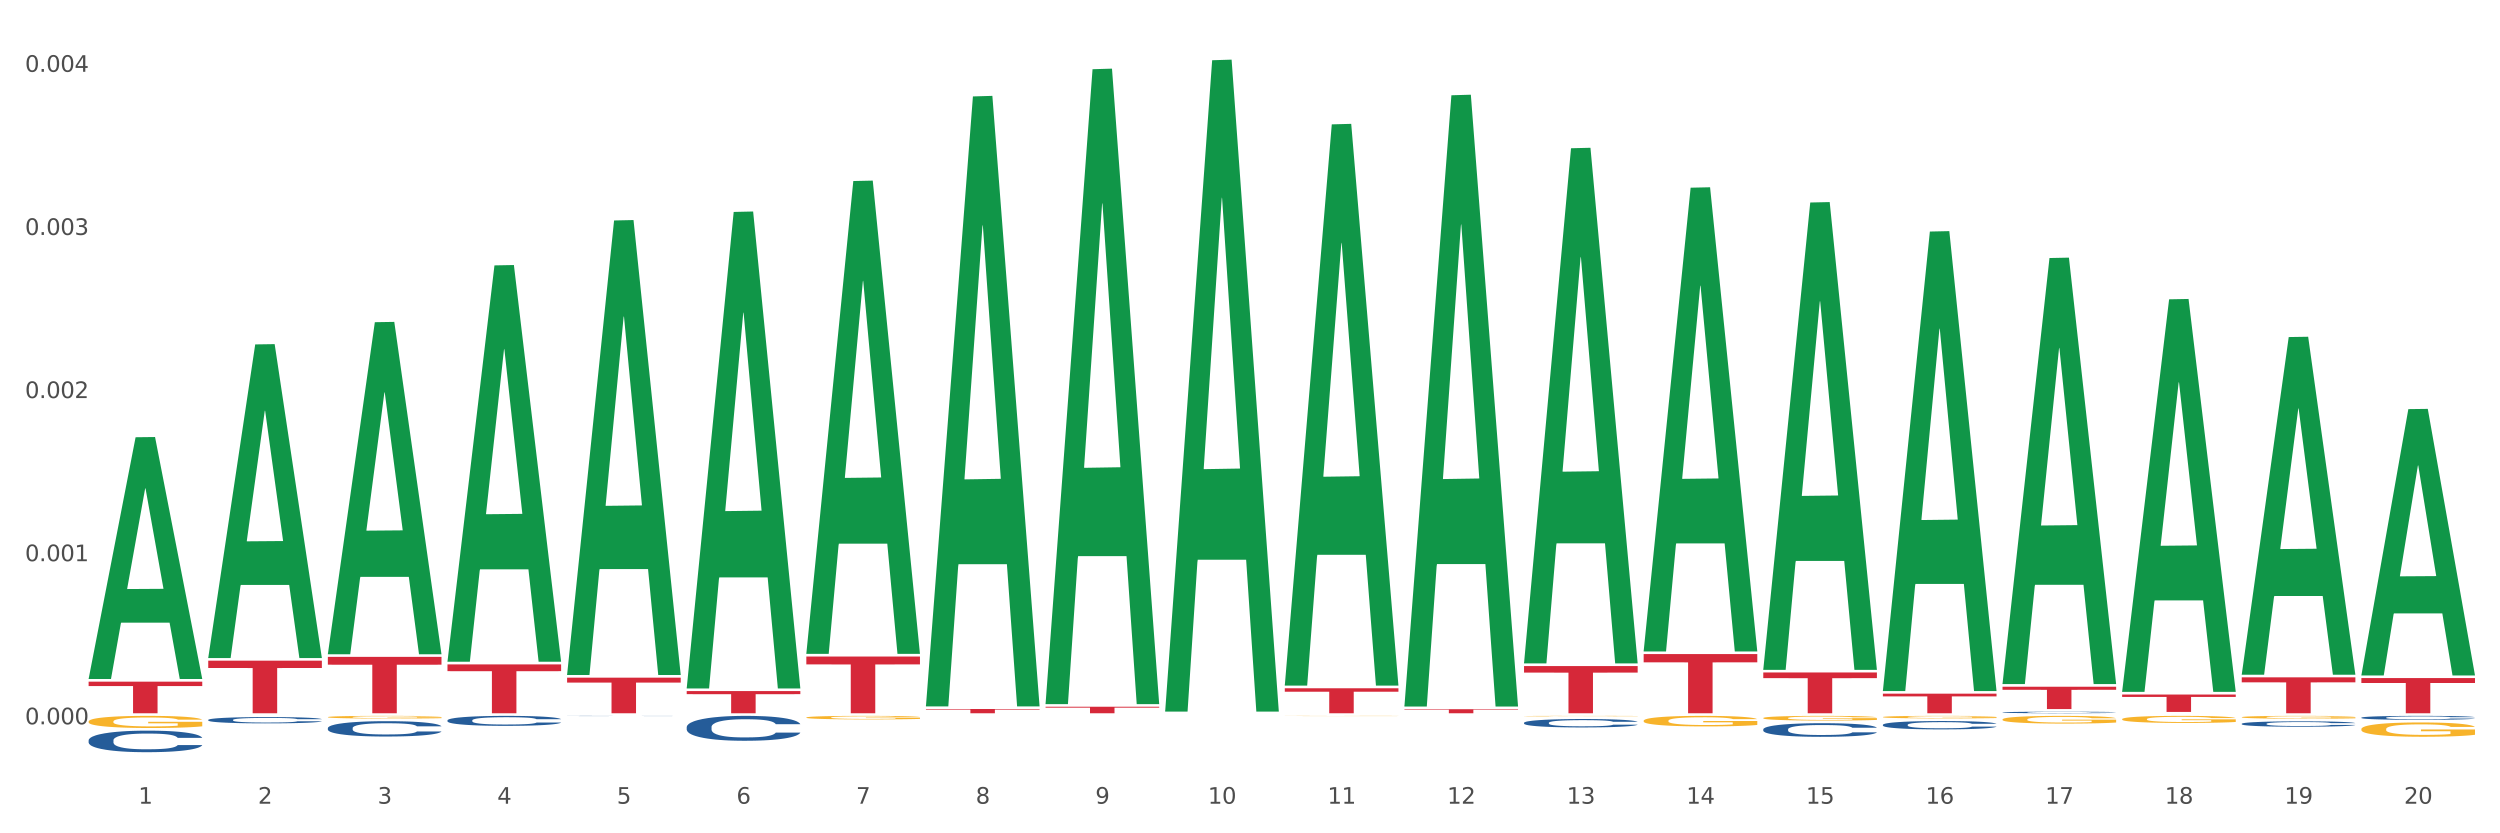 <?xml version="1.0" encoding="utf-8" standalone="no"?>
<!DOCTYPE svg PUBLIC "-//W3C//DTD SVG 1.1//EN"
  "http://www.w3.org/Graphics/SVG/1.1/DTD/svg11.dtd">
<svg xmlns:xlink="http://www.w3.org/1999/xlink" width="1080pt" height="360pt" viewBox="0 0 1080 360" xmlns="http://www.w3.org/2000/svg" version="1.1">
 <rect x="0" y="0" width="1080" height="360" fill="#333333" stroke="none"/>
 <defs>
  <style type="text/css">*{stroke-linejoin: round; stroke-linecap: butt}</style>
 </defs>
 <g id="figure_1">
  <g id="patch_1">
   <path d="M 0 360 
L 1080 360 
L 1080 0 
L 0 0 
z
" style="fill: #ffffff; stroke: #ffffff; stroke-linejoin: miter"/>
  </g>
  <g id="axes_1">
   <g id="matplotlib.axis_1">
    <g id="xtick_1">
     <g id="text_1">
      <!-- 1 -->
      <g style="fill: #4d4d4d" transform="translate(59.775 347.204) scale(0.096 -0.096)">
       <defs>
        <path id="DejaVuSans-31" d="M 794 531 
L 1825 531 
L 1825 4091 
L 703 3866 
L 703 4441 
L 1819 4666 
L 2450 4666 
L 2450 531 
L 3481 531 
L 3481 0 
L 794 0 
L 794 531 
z
" transform="scale(0.016)"/>
       </defs>
       <use xlink:href="#DejaVuSans-31"/>
      </g>
     </g>
    </g>
    <g id="xtick_2">
     <g id="text_2">
      <!-- 2 -->
      <g style="fill: #4d4d4d" transform="translate(111.45 347.204) scale(0.096 -0.096)">
       <defs>
        <path id="DejaVuSans-32" d="M 1228 531 
L 3431 531 
L 3431 0 
L 469 0 
L 469 531 
Q 828 903 1448 1529 
Q 2069 2156 2228 2338 
Q 2531 2678 2651 2914 
Q 2772 3150 2772 3378 
Q 2772 3750 2511 3984 
Q 2250 4219 1831 4219 
Q 1534 4219 1204 4116 
Q 875 4013 500 3803 
L 500 4441 
Q 881 4594 1212 4672 
Q 1544 4750 1819 4750 
Q 2544 4750 2975 4387 
Q 3406 4025 3406 3419 
Q 3406 3131 3298 2873 
Q 3191 2616 2906 2266 
Q 2828 2175 2409 1742 
Q 1991 1309 1228 531 
z
" transform="scale(0.016)"/>
       </defs>
       <use xlink:href="#DejaVuSans-32"/>
      </g>
     </g>
    </g>
    <g id="xtick_3">
     <g id="text_3">
      <!-- 3 -->
      <g style="fill: #4d4d4d" transform="translate(163.125 347.204) scale(0.096 -0.096)">
       <defs>
        <path id="DejaVuSans-33" d="M 2597 2516 
Q 3050 2419 3304 2112 
Q 3559 1806 3559 1356 
Q 3559 666 3084 287 
Q 2609 -91 1734 -91 
Q 1441 -91 1130 -33 
Q 819 25 488 141 
L 488 750 
Q 750 597 1062 519 
Q 1375 441 1716 441 
Q 2309 441 2620 675 
Q 2931 909 2931 1356 
Q 2931 1769 2642 2001 
Q 2353 2234 1838 2234 
L 1294 2234 
L 1294 2753 
L 1863 2753 
Q 2328 2753 2575 2939 
Q 2822 3125 2822 3475 
Q 2822 3834 2567 4026 
Q 2313 4219 1838 4219 
Q 1578 4219 1281 4162 
Q 984 4106 628 3988 
L 628 4550 
Q 988 4650 1302 4700 
Q 1616 4750 1894 4750 
Q 2613 4750 3031 4423 
Q 3450 4097 3450 3541 
Q 3450 3153 3228 2886 
Q 3006 2619 2597 2516 
z
" transform="scale(0.016)"/>
       </defs>
       <use xlink:href="#DejaVuSans-33"/>
      </g>
     </g>
    </g>
    <g id="xtick_4">
     <g id="text_4">
      <!-- 4 -->
      <g style="fill: #4d4d4d" transform="translate(214.8 347.204) scale(0.096 -0.096)">
       <defs>
        <path id="DejaVuSans-34" d="M 2419 4116 
L 825 1625 
L 2419 1625 
L 2419 4116 
z
M 2253 4666 
L 3047 4666 
L 3047 1625 
L 3713 1625 
L 3713 1100 
L 3047 1100 
L 3047 0 
L 2419 0 
L 2419 1100 
L 313 1100 
L 313 1709 
L 2253 4666 
z
" transform="scale(0.016)"/>
       </defs>
       <use xlink:href="#DejaVuSans-34"/>
      </g>
     </g>
    </g>
    <g id="xtick_5">
     <g id="text_5">
      <!-- 5 -->
      <g style="fill: #4d4d4d" transform="translate(266.475 347.204) scale(0.096 -0.096)">
       <defs>
        <path id="DejaVuSans-35" d="M 691 4666 
L 3169 4666 
L 3169 4134 
L 1269 4134 
L 1269 2991 
Q 1406 3038 1543 3061 
Q 1681 3084 1819 3084 
Q 2600 3084 3056 2656 
Q 3513 2228 3513 1497 
Q 3513 744 3044 326 
Q 2575 -91 1722 -91 
Q 1428 -91 1123 -41 
Q 819 9 494 109 
L 494 744 
Q 775 591 1075 516 
Q 1375 441 1709 441 
Q 2250 441 2565 725 
Q 2881 1009 2881 1497 
Q 2881 1984 2565 2268 
Q 2250 2553 1709 2553 
Q 1456 2553 1204 2497 
Q 953 2441 691 2322 
L 691 4666 
z
" transform="scale(0.016)"/>
       </defs>
       <use xlink:href="#DejaVuSans-35"/>
      </g>
     </g>
    </g>
    <g id="xtick_6">
     <g id="text_6">
      <!-- 6 -->
      <g style="fill: #4d4d4d" transform="translate(318.15 347.204) scale(0.096 -0.096)">
       <defs>
        <path id="DejaVuSans-36" d="M 2113 2584 
Q 1688 2584 1439 2293 
Q 1191 2003 1191 1497 
Q 1191 994 1439 701 
Q 1688 409 2113 409 
Q 2538 409 2786 701 
Q 3034 994 3034 1497 
Q 3034 2003 2786 2293 
Q 2538 2584 2113 2584 
z
M 3366 4563 
L 3366 3988 
Q 3128 4100 2886 4159 
Q 2644 4219 2406 4219 
Q 1781 4219 1451 3797 
Q 1122 3375 1075 2522 
Q 1259 2794 1537 2939 
Q 1816 3084 2150 3084 
Q 2853 3084 3261 2657 
Q 3669 2231 3669 1497 
Q 3669 778 3244 343 
Q 2819 -91 2113 -91 
Q 1303 -91 875 529 
Q 447 1150 447 2328 
Q 447 3434 972 4092 
Q 1497 4750 2381 4750 
Q 2619 4750 2861 4703 
Q 3103 4656 3366 4563 
z
" transform="scale(0.016)"/>
       </defs>
       <use xlink:href="#DejaVuSans-36"/>
      </g>
     </g>
    </g>
    <g id="xtick_7">
     <g id="text_7">
      <!-- 7 -->
      <g style="fill: #4d4d4d" transform="translate(369.825 347.204) scale(0.096 -0.096)">
       <defs>
        <path id="DejaVuSans-37" d="M 525 4666 
L 3525 4666 
L 3525 4397 
L 1831 0 
L 1172 0 
L 2766 4134 
L 525 4134 
L 525 4666 
z
" transform="scale(0.016)"/>
       </defs>
       <use xlink:href="#DejaVuSans-37"/>
      </g>
     </g>
    </g>
    <g id="xtick_8">
     <g id="text_8">
      <!-- 8 -->
      <g style="fill: #4d4d4d" transform="translate(421.5 347.204) scale(0.096 -0.096)">
       <defs>
        <path id="DejaVuSans-38" d="M 2034 2216 
Q 1584 2216 1326 1975 
Q 1069 1734 1069 1313 
Q 1069 891 1326 650 
Q 1584 409 2034 409 
Q 2484 409 2743 651 
Q 3003 894 3003 1313 
Q 3003 1734 2745 1975 
Q 2488 2216 2034 2216 
z
M 1403 2484 
Q 997 2584 770 2862 
Q 544 3141 544 3541 
Q 544 4100 942 4425 
Q 1341 4750 2034 4750 
Q 2731 4750 3128 4425 
Q 3525 4100 3525 3541 
Q 3525 3141 3298 2862 
Q 3072 2584 2669 2484 
Q 3125 2378 3379 2068 
Q 3634 1759 3634 1313 
Q 3634 634 3220 271 
Q 2806 -91 2034 -91 
Q 1263 -91 848 271 
Q 434 634 434 1313 
Q 434 1759 690 2068 
Q 947 2378 1403 2484 
z
M 1172 3481 
Q 1172 3119 1398 2916 
Q 1625 2713 2034 2713 
Q 2441 2713 2670 2916 
Q 2900 3119 2900 3481 
Q 2900 3844 2670 4047 
Q 2441 4250 2034 4250 
Q 1625 4250 1398 4047 
Q 1172 3844 1172 3481 
z
" transform="scale(0.016)"/>
       </defs>
       <use xlink:href="#DejaVuSans-38"/>
      </g>
     </g>
    </g>
    <g id="xtick_9">
     <g id="text_9">
      <!-- 9 -->
      <g style="fill: #4d4d4d" transform="translate(473.175 347.204) scale(0.096 -0.096)">
       <defs>
        <path id="DejaVuSans-39" d="M 703 97 
L 703 672 
Q 941 559 1184 500 
Q 1428 441 1663 441 
Q 2288 441 2617 861 
Q 2947 1281 2994 2138 
Q 2813 1869 2534 1725 
Q 2256 1581 1919 1581 
Q 1219 1581 811 2004 
Q 403 2428 403 3163 
Q 403 3881 828 4315 
Q 1253 4750 1959 4750 
Q 2769 4750 3195 4129 
Q 3622 3509 3622 2328 
Q 3622 1225 3098 567 
Q 2575 -91 1691 -91 
Q 1453 -91 1209 -44 
Q 966 3 703 97 
z
M 1959 2075 
Q 2384 2075 2632 2365 
Q 2881 2656 2881 3163 
Q 2881 3666 2632 3958 
Q 2384 4250 1959 4250 
Q 1534 4250 1286 3958 
Q 1038 3666 1038 3163 
Q 1038 2656 1286 2365 
Q 1534 2075 1959 2075 
z
" transform="scale(0.016)"/>
       </defs>
       <use xlink:href="#DejaVuSans-39"/>
      </g>
     </g>
    </g>
    <g id="xtick_10">
     <g id="text_10">
      <!-- 10 -->
      <g style="fill: #4d4d4d" transform="translate(521.796 347.204) scale(0.096 -0.096)">
       <defs>
        <path id="DejaVuSans-30" d="M 2034 4250 
Q 1547 4250 1301 3770 
Q 1056 3291 1056 2328 
Q 1056 1369 1301 889 
Q 1547 409 2034 409 
Q 2525 409 2770 889 
Q 3016 1369 3016 2328 
Q 3016 3291 2770 3770 
Q 2525 4250 2034 4250 
z
M 2034 4750 
Q 2819 4750 3233 4129 
Q 3647 3509 3647 2328 
Q 3647 1150 3233 529 
Q 2819 -91 2034 -91 
Q 1250 -91 836 529 
Q 422 1150 422 2328 
Q 422 3509 836 4129 
Q 1250 4750 2034 4750 
z
" transform="scale(0.016)"/>
       </defs>
       <use xlink:href="#DejaVuSans-31"/>
       <use xlink:href="#DejaVuSans-30" transform="translate(63.623 0)"/>
      </g>
     </g>
    </g>
    <g id="xtick_11">
     <g id="text_11">
      <!-- 11 -->
      <g style="fill: #4d4d4d" transform="translate(573.471 347.204) scale(0.096 -0.096)">
       <use xlink:href="#DejaVuSans-31"/>
       <use xlink:href="#DejaVuSans-31" transform="translate(63.623 0)"/>
      </g>
     </g>
    </g>
    <g id="xtick_12">
     <g id="text_12">
      <!-- 12 -->
      <g style="fill: #4d4d4d" transform="translate(625.146 347.204) scale(0.096 -0.096)">
       <use xlink:href="#DejaVuSans-31"/>
       <use xlink:href="#DejaVuSans-32" transform="translate(63.623 0)"/>
      </g>
     </g>
    </g>
    <g id="xtick_13">
     <g id="text_13">
      <!-- 13 -->
      <g style="fill: #4d4d4d" transform="translate(676.821 347.204) scale(0.096 -0.096)">
       <use xlink:href="#DejaVuSans-31"/>
       <use xlink:href="#DejaVuSans-33" transform="translate(63.623 0)"/>
      </g>
     </g>
    </g>
    <g id="xtick_14">
     <g id="text_14">
      <!-- 14 -->
      <g style="fill: #4d4d4d" transform="translate(728.496 347.204) scale(0.096 -0.096)">
       <use xlink:href="#DejaVuSans-31"/>
       <use xlink:href="#DejaVuSans-34" transform="translate(63.623 0)"/>
      </g>
     </g>
    </g>
    <g id="xtick_15">
     <g id="text_15">
      <!-- 15 -->
      <g style="fill: #4d4d4d" transform="translate(780.171 347.204) scale(0.096 -0.096)">
       <use xlink:href="#DejaVuSans-31"/>
       <use xlink:href="#DejaVuSans-35" transform="translate(63.623 0)"/>
      </g>
     </g>
    </g>
    <g id="xtick_16">
     <g id="text_16">
      <!-- 16 -->
      <g style="fill: #4d4d4d" transform="translate(831.846 347.204) scale(0.096 -0.096)">
       <use xlink:href="#DejaVuSans-31"/>
       <use xlink:href="#DejaVuSans-36" transform="translate(63.623 0)"/>
      </g>
     </g>
    </g>
    <g id="xtick_17">
     <g id="text_17">
      <!-- 17 -->
      <g style="fill: #4d4d4d" transform="translate(883.521 347.204) scale(0.096 -0.096)">
       <use xlink:href="#DejaVuSans-31"/>
       <use xlink:href="#DejaVuSans-37" transform="translate(63.623 0)"/>
      </g>
     </g>
    </g>
    <g id="xtick_18">
     <g id="text_18">
      <!-- 18 -->
      <g style="fill: #4d4d4d" transform="translate(935.196 347.204) scale(0.096 -0.096)">
       <use xlink:href="#DejaVuSans-31"/>
       <use xlink:href="#DejaVuSans-38" transform="translate(63.623 0)"/>
      </g>
     </g>
    </g>
    <g id="xtick_19">
     <g id="text_19">
      <!-- 19 -->
      <g style="fill: #4d4d4d" transform="translate(986.871 347.204) scale(0.096 -0.096)">
       <use xlink:href="#DejaVuSans-31"/>
       <use xlink:href="#DejaVuSans-39" transform="translate(63.623 0)"/>
      </g>
     </g>
    </g>
    <g id="xtick_20">
     <g id="text_20">
      <!-- 20 -->
      <g style="fill: #4d4d4d" transform="translate(1038.546 347.204) scale(0.096 -0.096)">
       <use xlink:href="#DejaVuSans-32"/>
       <use xlink:href="#DejaVuSans-30" transform="translate(63.623 0)"/>
      </g>
     </g>
    </g>
    <g id="xtick_21"/>
    <g id="xtick_22"/>
    <g id="xtick_23"/>
    <g id="xtick_24"/>
    <g id="xtick_25"/>
    <g id="xtick_26"/>
    <g id="xtick_27"/>
    <g id="xtick_28"/>
    <g id="xtick_29"/>
    <g id="xtick_30"/>
    <g id="xtick_31"/>
    <g id="xtick_32"/>
    <g id="xtick_33"/>
    <g id="xtick_34"/>
    <g id="xtick_35"/>
    <g id="xtick_36"/>
    <g id="xtick_37"/>
    <g id="xtick_38"/>
    <g id="xtick_39"/>
   </g>
   <g id="matplotlib.axis_2">
    <g id="ytick_1">
     <g id="text_21">
      <!-- 0.000 -->
      <g style="fill: #4d4d4d" transform="translate(10.8 312.903) scale(0.096 -0.096)">
       <defs>
        <path id="DejaVuSans-2e" d="M 684 794 
L 1344 794 
L 1344 0 
L 684 0 
L 684 794 
z
" transform="scale(0.016)"/>
       </defs>
       <use xlink:href="#DejaVuSans-30"/>
       <use xlink:href="#DejaVuSans-2e" transform="translate(63.623 0)"/>
       <use xlink:href="#DejaVuSans-30" transform="translate(95.41 0)"/>
       <use xlink:href="#DejaVuSans-30" transform="translate(159.033 0)"/>
       <use xlink:href="#DejaVuSans-30" transform="translate(222.656 0)"/>
      </g>
     </g>
    </g>
    <g id="ytick_2">
     <g id="text_22">
      <!-- 0.001 -->
      <g style="fill: #4d4d4d" transform="translate(10.8 242.434) scale(0.096 -0.096)">
       <use xlink:href="#DejaVuSans-30"/>
       <use xlink:href="#DejaVuSans-2e" transform="translate(63.623 0)"/>
       <use xlink:href="#DejaVuSans-30" transform="translate(95.41 0)"/>
       <use xlink:href="#DejaVuSans-30" transform="translate(159.033 0)"/>
       <use xlink:href="#DejaVuSans-31" transform="translate(222.656 0)"/>
      </g>
     </g>
    </g>
    <g id="ytick_3">
     <g id="text_23">
      <!-- 0.002 -->
      <g style="fill: #4d4d4d" transform="translate(10.8 171.965) scale(0.096 -0.096)">
       <use xlink:href="#DejaVuSans-30"/>
       <use xlink:href="#DejaVuSans-2e" transform="translate(63.623 0)"/>
       <use xlink:href="#DejaVuSans-30" transform="translate(95.41 0)"/>
       <use xlink:href="#DejaVuSans-30" transform="translate(159.033 0)"/>
       <use xlink:href="#DejaVuSans-32" transform="translate(222.656 0)"/>
      </g>
     </g>
    </g>
    <g id="ytick_4">
     <g id="text_24">
      <!-- 0.003 -->
      <g style="fill: #4d4d4d" transform="translate(10.8 101.496) scale(0.096 -0.096)">
       <use xlink:href="#DejaVuSans-30"/>
       <use xlink:href="#DejaVuSans-2e" transform="translate(63.623 0)"/>
       <use xlink:href="#DejaVuSans-30" transform="translate(95.41 0)"/>
       <use xlink:href="#DejaVuSans-30" transform="translate(159.033 0)"/>
       <use xlink:href="#DejaVuSans-33" transform="translate(222.656 0)"/>
      </g>
     </g>
    </g>
    <g id="ytick_5">
     <g id="text_25">
      <!-- 0.004 -->
      <g style="fill: #4d4d4d" transform="translate(10.8 31.027) scale(0.096 -0.096)">
       <use xlink:href="#DejaVuSans-30"/>
       <use xlink:href="#DejaVuSans-2e" transform="translate(63.623 0)"/>
       <use xlink:href="#DejaVuSans-30" transform="translate(95.41 0)"/>
       <use xlink:href="#DejaVuSans-30" transform="translate(159.033 0)"/>
       <use xlink:href="#DejaVuSans-34" transform="translate(222.656 0)"/>
      </g>
     </g>
    </g>
    <g id="ytick_6"/>
    <g id="ytick_7"/>
    <g id="ytick_8"/>
    <g id="ytick_9"/>
   </g>
   <g id="PolyCollection_1">
    <path d="M 38.283 293.142 
L 38.334 293.044 
L 58.577 188.891 
L 66.979 188.793 
L 87.374 293.338 
L 77.657 293.338 
L 73.254 268.993 
L 52.352 268.993 
L 52.201 269.386 
L 47.949 293.338 
L 38.283 293.338 
L 38.283 293.142 
L 54.984 254.465 
L 70.623 254.367 
L 62.879 211.077 
L 62.778 210.88 
L 62.677 211.175 
L 54.934 254.367 
L 54.984 254.465 
L 38.283 293.142 
z
" clip-path="url(#ped62ec3a77)" style="fill: #109648"/>
    <path d="M 606.708 306.37 
L 655.8 306.37 
L 655.8 306.613 
L 636.489 306.615 
L 636.489 308.121 
L 625.903 308.121 
L 625.903 306.615 
L 606.708 306.613 
L 606.708 306.371 
L 606.708 306.37 
z
" clip-path="url(#ped62ec3a77)" style="fill: #d62839"/>
    <path d="M 658.383 287.731 
L 707.475 287.731 
L 707.475 290.564 
L 688.164 290.584 
L 688.164 308.121 
L 677.578 308.121 
L 677.578 290.584 
L 658.383 290.564 
L 658.383 287.75 
L 658.383 287.731 
z
" clip-path="url(#ped62ec3a77)" style="fill: #d62839"/>
    <path d="M 38.283 311.679 
L 38.341 311.675 
L 38.341 311.502 
L 38.457 311.354 
L 39.036 310.994 
L 39.906 310.697 
L 40.543 310.539 
L 41.181 310.41 
L 41.934 310.281 
L 42.862 310.146 
L 44.543 309.95 
L 45.586 309.849 
L 46.861 309.744 
L 49.179 309.591 
L 50.86 309.504 
L 52.599 309.433 
L 55.439 309.346 
L 57.294 309.308 
L 59.264 309.279 
L 61.64 309.26 
L 63.437 309.255 
L 67.378 309.27 
L 70.74 309.313 
L 72.363 309.346 
L 74.449 309.404 
L 75.551 309.442 
L 77.347 309.519 
L 79.202 309.619 
L 80.477 309.706 
L 82.39 309.869 
L 83.839 310.031 
L 85.172 310.233 
L 85.867 310.372 
L 86.389 310.501 
L 86.853 310.649 
L 87.316 310.884 
L 76.884 310.884 
L 76.478 310.716 
L 75.84 310.558 
L 74.913 310.405 
L 74.102 310.309 
L 72.711 310.189 
L 71.436 310.113 
L 70.102 310.055 
L 68.48 310.007 
L 67.205 309.984 
L 65.408 309.964 
L 61.872 309.969 
L 59.496 310.007 
L 57.873 310.055 
L 56.83 310.098 
L 55.903 310.146 
L 54.859 310.213 
L 53.642 310.314 
L 52.773 310.405 
L 51.903 310.52 
L 51.208 310.635 
L 50.57 310.769 
L 50.049 310.913 
L 49.643 311.061 
L 49.295 311.243 
L 49.005 311.545 
L 49.005 312.201 
L 49.121 312.35 
L 49.411 312.546 
L 49.759 312.695 
L 50.338 312.872 
L 50.86 312.992 
L 51.845 313.164 
L 52.947 313.308 
L 53.816 313.399 
L 54.685 313.476 
L 56.192 313.581 
L 57.873 313.667 
L 59.322 313.72 
L 61.293 313.768 
L 62.626 313.787 
L 63.785 313.797 
L 66.625 313.797 
L 68.654 313.782 
L 70.914 313.749 
L 72.653 313.706 
L 74.102 313.653 
L 75.725 313.567 
L 76.768 313.485 
L 76.768 312.484 
L 64.017 312.479 
L 64.017 311.813 
L 87.374 311.813 
L 87.374 313.768 
L 86.389 313.869 
L 85.288 313.96 
L 84.129 314.041 
L 82.39 314.142 
L 80.303 314.237 
L 78.449 314.304 
L 76.478 314.362 
L 74.16 314.415 
L 71.146 314.463 
L 69.291 314.482 
L 66.973 314.496 
L 64.249 314.501 
L 61.872 314.491 
L 59.554 314.467 
L 57.12 314.424 
L 54.743 314.362 
L 52.947 314.3 
L 51.15 314.223 
L 49.237 314.122 
L 47.73 314.027 
L 46.571 313.94 
L 45.296 313.83 
L 43.905 313.687 
L 42.862 313.557 
L 41.934 313.423 
L 40.949 313.251 
L 40.254 313.102 
L 39.558 312.915 
L 39.152 312.776 
L 38.689 312.561 
L 38.341 312.259 
L 38.283 311.679 
z
" clip-path="url(#ped62ec3a77)" style="fill: #f7b32b"/>
    <path d="M 710.058 282.569 
L 759.15 282.569 
L 759.15 286.12 
L 739.839 286.144 
L 739.839 308.121 
L 729.253 308.121 
L 729.253 286.144 
L 710.058 286.12 
L 710.058 282.593 
L 710.058 282.569 
z
" clip-path="url(#ped62ec3a77)" style="fill: #d62839"/>
    <path d="M 761.734 290.511 
L 810.825 290.511 
L 810.825 292.958 
L 791.514 292.975 
L 791.514 308.121 
L 780.928 308.121 
L 780.928 292.975 
L 761.734 292.958 
L 761.734 290.527 
L 761.734 290.511 
z
" clip-path="url(#ped62ec3a77)" style="fill: #d62839"/>
    <path d="M 813.409 299.666 
L 862.5 299.666 
L 862.5 300.841 
L 843.189 300.849 
L 843.189 308.121 
L 832.603 308.121 
L 832.603 300.849 
L 813.409 300.841 
L 813.409 299.674 
L 813.409 299.666 
z
" clip-path="url(#ped62ec3a77)" style="fill: #d62839"/>
    <path d="M 865.084 296.657 
L 914.175 296.657 
L 914.175 298 
L 894.864 298.009 
L 894.864 306.322 
L 884.278 306.322 
L 884.278 298.009 
L 865.084 298 
L 865.084 296.666 
L 865.084 296.657 
z
" clip-path="url(#ped62ec3a77)" style="fill: #d62839"/>
    <path d="M 916.759 300.029 
L 965.85 300.029 
L 965.85 301.073 
L 946.539 301.08 
L 946.539 307.544 
L 935.953 307.544 
L 935.953 301.08 
L 916.759 301.073 
L 916.759 300.036 
L 916.759 300.029 
z
" clip-path="url(#ped62ec3a77)" style="fill: #d62839"/>
    <path d="M 555.033 297.327 
L 604.125 297.327 
L 604.125 298.827 
L 584.814 298.837 
L 584.814 308.121 
L 574.228 308.121 
L 574.228 298.837 
L 555.033 298.827 
L 555.033 297.337 
L 555.033 297.327 
z
" clip-path="url(#ped62ec3a77)" style="fill: #d62839"/>
    <path d="M 968.434 292.616 
L 1017.525 292.616 
L 1017.525 294.771 
L 998.214 294.785 
L 998.214 308.121 
L 987.628 308.121 
L 987.628 294.785 
L 968.434 294.771 
L 968.434 292.631 
L 968.434 292.616 
z
" clip-path="url(#ped62ec3a77)" style="fill: #d62839"/>
    <path d="M 1020.109 314.959 
L 1020.167 314.953 
L 1020.167 314.75 
L 1020.283 314.575 
L 1020.862 314.151 
L 1021.732 313.8 
L 1022.369 313.614 
L 1023.007 313.461 
L 1023.76 313.309 
L 1024.687 313.15 
L 1026.368 312.919 
L 1027.412 312.8 
L 1028.687 312.676 
L 1031.005 312.495 
L 1032.686 312.393 
L 1034.425 312.308 
L 1037.265 312.207 
L 1039.119 312.161 
L 1041.09 312.127 
L 1043.466 312.105 
L 1045.263 312.099 
L 1049.204 312.116 
L 1052.566 312.167 
L 1054.189 312.207 
L 1056.275 312.274 
L 1057.376 312.32 
L 1059.173 312.41 
L 1061.028 312.529 
L 1062.303 312.63 
L 1064.216 312.823 
L 1065.665 313.015 
L 1066.998 313.252 
L 1067.693 313.416 
L 1068.215 313.569 
L 1068.678 313.744 
L 1069.142 314.021 
L 1058.709 314.021 
L 1058.304 313.823 
L 1057.666 313.637 
L 1056.739 313.456 
L 1055.927 313.343 
L 1054.536 313.201 
L 1053.261 313.111 
L 1051.928 313.043 
L 1050.305 312.987 
L 1049.03 312.958 
L 1047.234 312.936 
L 1043.698 312.941 
L 1041.322 312.987 
L 1039.699 313.043 
L 1038.656 313.094 
L 1037.728 313.15 
L 1036.685 313.23 
L 1035.468 313.348 
L 1034.598 313.456 
L 1033.729 313.591 
L 1033.034 313.727 
L 1032.396 313.885 
L 1031.874 314.055 
L 1031.469 314.23 
L 1031.121 314.445 
L 1030.831 314.801 
L 1030.831 315.575 
L 1030.947 315.75 
L 1031.237 315.982 
L 1031.585 316.157 
L 1032.164 316.367 
L 1032.686 316.508 
L 1033.671 316.711 
L 1034.772 316.881 
L 1035.642 316.988 
L 1036.511 317.079 
L 1038.018 317.203 
L 1039.699 317.305 
L 1041.148 317.367 
L 1043.118 317.423 
L 1044.452 317.446 
L 1045.611 317.457 
L 1048.451 317.457 
L 1050.479 317.44 
L 1052.74 317.401 
L 1054.478 317.35 
L 1055.927 317.288 
L 1057.55 317.186 
L 1058.593 317.09 
L 1058.593 315.909 
L 1045.843 315.903 
L 1045.843 315.117 
L 1069.2 315.117 
L 1069.2 317.423 
L 1068.215 317.542 
L 1067.113 317.65 
L 1065.954 317.746 
L 1064.216 317.864 
L 1062.129 317.977 
L 1060.274 318.057 
L 1058.304 318.124 
L 1055.985 318.187 
L 1052.971 318.243 
L 1051.117 318.266 
L 1048.798 318.283 
L 1046.074 318.288 
L 1043.698 318.277 
L 1041.38 318.249 
L 1038.945 318.198 
L 1036.569 318.124 
L 1034.772 318.051 
L 1032.976 317.96 
L 1031.063 317.842 
L 1029.556 317.729 
L 1028.397 317.627 
L 1027.122 317.497 
L 1025.731 317.327 
L 1024.687 317.175 
L 1023.76 317.017 
L 1022.775 316.813 
L 1022.079 316.638 
L 1021.384 316.417 
L 1020.978 316.253 
L 1020.514 315.999 
L 1020.167 315.643 
L 1020.109 314.959 
z
" clip-path="url(#ped62ec3a77)" style="fill: #f7b32b"/>
    <path d="M 968.434 309.821 
L 968.492 309.82 
L 968.492 309.78 
L 968.608 309.745 
L 969.187 309.661 
L 970.057 309.592 
L 970.694 309.555 
L 971.332 309.525 
L 972.085 309.495 
L 973.012 309.463 
L 974.693 309.417 
L 975.737 309.394 
L 977.012 309.369 
L 979.33 309.334 
L 981.011 309.313 
L 982.75 309.297 
L 985.59 309.277 
L 987.444 309.268 
L 989.415 309.261 
L 991.791 309.256 
L 993.588 309.255 
L 997.529 309.259 
L 1000.891 309.269 
L 1002.514 309.277 
L 1004.6 309.29 
L 1005.701 309.299 
L 1007.498 309.317 
L 1009.353 309.34 
L 1010.628 309.36 
L 1012.54 309.398 
L 1013.989 309.436 
L 1015.323 309.483 
L 1016.018 309.516 
L 1016.54 309.546 
L 1017.003 309.581 
L 1017.467 309.635 
L 1007.034 309.635 
L 1006.629 309.596 
L 1005.991 309.559 
L 1005.064 309.524 
L 1004.252 309.501 
L 1002.861 309.473 
L 1001.586 309.455 
L 1000.253 309.442 
L 998.63 309.431 
L 997.355 309.425 
L 995.558 309.421 
L 992.023 309.422 
L 989.647 309.431 
L 988.024 309.442 
L 986.981 309.452 
L 986.053 309.463 
L 985.01 309.479 
L 983.793 309.502 
L 982.923 309.524 
L 982.054 309.55 
L 981.359 309.577 
L 980.721 309.609 
L 980.199 309.642 
L 979.794 309.677 
L 979.446 309.719 
L 979.156 309.79 
L 979.156 309.943 
L 979.272 309.977 
L 979.562 310.023 
L 979.91 310.058 
L 980.489 310.099 
L 981.011 310.127 
L 981.996 310.167 
L 983.097 310.201 
L 983.967 310.222 
L 984.836 310.24 
L 986.343 310.265 
L 988.024 310.285 
L 989.473 310.297 
L 991.443 310.308 
L 992.776 310.313 
L 993.936 310.315 
L 996.776 310.315 
L 998.804 310.311 
L 1001.065 310.304 
L 1002.803 310.294 
L 1004.252 310.281 
L 1005.875 310.261 
L 1006.918 310.242 
L 1006.918 310.009 
L 994.167 310.008 
L 994.167 309.852 
L 1017.525 309.852 
L 1017.525 310.308 
L 1016.54 310.332 
L 1015.438 310.353 
L 1014.279 310.372 
L 1012.54 310.395 
L 1010.454 310.418 
L 1008.599 310.433 
L 1006.629 310.447 
L 1004.31 310.459 
L 1001.296 310.47 
L 999.442 310.475 
L 997.123 310.478 
L 994.399 310.479 
L 992.023 310.477 
L 989.705 310.471 
L 987.27 310.461 
L 984.894 310.447 
L 983.097 310.432 
L 981.301 310.414 
L 979.388 310.391 
L 977.881 310.368 
L 976.722 310.348 
L 975.447 310.323 
L 974.056 310.289 
L 973.012 310.259 
L 972.085 310.228 
L 971.1 310.187 
L 970.404 310.153 
L 969.709 310.109 
L 969.303 310.077 
L 968.839 310.027 
L 968.492 309.956 
L 968.434 309.821 
z
" clip-path="url(#ped62ec3a77)" style="fill: #f7b32b"/>
    <path d="M 916.759 310.669 
L 916.817 310.666 
L 916.817 310.566 
L 916.933 310.479 
L 917.512 310.27 
L 918.381 310.096 
L 919.019 310.004 
L 919.657 309.929 
L 920.41 309.853 
L 921.337 309.775 
L 923.018 309.66 
L 924.061 309.602 
L 925.337 309.54 
L 927.655 309.451 
L 929.336 309.401 
L 931.075 309.359 
L 933.915 309.308 
L 935.769 309.286 
L 937.74 309.269 
L 940.116 309.258 
L 941.913 309.255 
L 945.854 309.264 
L 949.216 309.289 
L 950.839 309.308 
L 952.925 309.342 
L 954.026 309.364 
L 955.823 309.409 
L 957.678 309.468 
L 958.953 309.518 
L 960.865 309.613 
L 962.314 309.708 
L 963.647 309.825 
L 964.343 309.906 
L 964.865 309.982 
L 965.328 310.068 
L 965.792 310.205 
L 955.359 310.205 
L 954.954 310.107 
L 954.316 310.015 
L 953.389 309.926 
L 952.577 309.87 
L 951.186 309.8 
L 949.911 309.755 
L 948.578 309.722 
L 946.955 309.694 
L 945.68 309.68 
L 943.883 309.669 
L 940.348 309.672 
L 937.972 309.694 
L 936.349 309.722 
L 935.306 309.747 
L 934.378 309.775 
L 933.335 309.814 
L 932.118 309.873 
L 931.248 309.926 
L 930.379 309.993 
L 929.683 310.06 
L 929.046 310.138 
L 928.524 310.222 
L 928.119 310.309 
L 927.771 310.415 
L 927.481 310.591 
L 927.481 310.974 
L 927.597 311.06 
L 927.887 311.175 
L 928.235 311.261 
L 928.814 311.365 
L 929.336 311.435 
L 930.321 311.535 
L 931.422 311.619 
L 932.292 311.672 
L 933.161 311.717 
L 934.668 311.778 
L 936.349 311.828 
L 937.798 311.859 
L 939.768 311.887 
L 941.101 311.898 
L 942.261 311.904 
L 945.101 311.904 
L 947.129 311.895 
L 949.39 311.876 
L 951.128 311.851 
L 952.577 311.82 
L 954.2 311.77 
L 955.243 311.722 
L 955.243 311.138 
L 942.492 311.136 
L 942.492 310.747 
L 965.85 310.747 
L 965.85 311.887 
L 964.865 311.946 
L 963.763 311.999 
L 962.604 312.046 
L 960.865 312.105 
L 958.779 312.161 
L 956.924 312.2 
L 954.954 312.234 
L 952.635 312.264 
L 949.621 312.292 
L 947.767 312.303 
L 945.448 312.312 
L 942.724 312.315 
L 940.348 312.309 
L 938.03 312.295 
L 935.595 312.27 
L 933.219 312.234 
L 931.422 312.197 
L 929.626 312.153 
L 927.713 312.094 
L 926.206 312.038 
L 925.047 311.988 
L 923.772 311.923 
L 922.381 311.84 
L 921.337 311.764 
L 920.41 311.686 
L 919.425 311.585 
L 918.729 311.499 
L 918.034 311.39 
L 917.628 311.309 
L 917.164 311.183 
L 916.817 311.007 
L 916.759 310.669 
z
" clip-path="url(#ped62ec3a77)" style="fill: #f7b32b"/>
    <path d="M 813.409 309.76 
L 813.467 309.759 
L 813.467 309.723 
L 813.582 309.692 
L 814.162 309.617 
L 815.031 309.556 
L 815.669 309.523 
L 816.307 309.496 
L 817.06 309.469 
L 817.987 309.441 
L 819.668 309.4 
L 820.711 309.379 
L 821.986 309.357 
L 824.305 309.325 
L 825.986 309.307 
L 827.724 309.292 
L 830.564 309.274 
L 832.419 309.266 
L 834.39 309.26 
L 836.766 309.256 
L 838.563 309.255 
L 842.504 309.258 
L 845.866 309.267 
L 847.488 309.274 
L 849.575 309.286 
L 850.676 309.294 
L 852.473 309.31 
L 854.328 309.331 
L 855.603 309.349 
L 857.515 309.383 
L 858.964 309.417 
L 860.297 309.459 
L 860.993 309.488 
L 861.515 309.515 
L 861.978 309.546 
L 862.442 309.594 
L 852.009 309.594 
L 851.604 309.56 
L 850.966 309.527 
L 850.039 309.495 
L 849.227 309.475 
L 847.836 309.45 
L 846.561 309.434 
L 845.228 309.422 
L 843.605 309.412 
L 842.33 309.407 
L 840.533 309.403 
L 836.998 309.404 
L 834.622 309.412 
L 832.999 309.422 
L 831.955 309.431 
L 831.028 309.441 
L 829.985 309.455 
L 828.768 309.476 
L 827.898 309.495 
L 827.029 309.519 
L 826.333 309.543 
L 825.696 309.571 
L 825.174 309.6 
L 824.769 309.631 
L 824.421 309.669 
L 824.131 309.732 
L 824.131 309.869 
L 824.247 309.9 
L 824.537 309.941 
L 824.884 309.971 
L 825.464 310.008 
L 825.986 310.033 
L 826.971 310.069 
L 828.072 310.099 
L 828.942 310.118 
L 829.811 310.134 
L 831.318 310.156 
L 832.999 310.174 
L 834.448 310.185 
L 836.418 310.195 
L 837.751 310.199 
L 838.911 310.201 
L 841.751 310.201 
L 843.779 310.198 
L 846.039 310.191 
L 847.778 310.182 
L 849.227 310.171 
L 850.85 310.153 
L 851.893 310.136 
L 851.893 309.928 
L 839.142 309.927 
L 839.142 309.788 
L 862.5 309.788 
L 862.5 310.195 
L 861.515 310.216 
L 860.413 310.235 
L 859.254 310.252 
L 857.515 310.273 
L 855.429 310.293 
L 853.574 310.307 
L 851.604 310.319 
L 849.285 310.33 
L 846.271 310.34 
L 844.417 310.344 
L 842.098 310.347 
L 839.374 310.348 
L 836.998 310.346 
L 834.68 310.341 
L 832.245 310.332 
L 829.869 310.319 
L 828.072 310.306 
L 826.275 310.29 
L 824.363 310.269 
L 822.856 310.249 
L 821.697 310.231 
L 820.422 310.208 
L 819.031 310.178 
L 817.987 310.151 
L 817.06 310.123 
L 816.075 310.087 
L 815.379 310.056 
L 814.684 310.017 
L 814.278 309.988 
L 813.814 309.944 
L 813.467 309.881 
L 813.409 309.76 
z
" clip-path="url(#ped62ec3a77)" style="fill: #f7b32b"/>
    <path d="M 761.734 310.192 
L 761.791 310.19 
L 761.791 310.124 
L 761.907 310.066 
L 762.487 309.928 
L 763.356 309.813 
L 763.994 309.752 
L 764.631 309.702 
L 765.385 309.652 
L 766.312 309.6 
L 767.993 309.524 
L 769.036 309.485 
L 770.311 309.444 
L 772.63 309.385 
L 774.311 309.352 
L 776.049 309.324 
L 778.889 309.291 
L 780.744 309.276 
L 782.715 309.265 
L 785.091 309.257 
L 786.888 309.255 
L 790.829 309.261 
L 794.191 309.278 
L 795.813 309.291 
L 797.9 309.313 
L 799.001 309.328 
L 800.798 309.357 
L 802.653 309.396 
L 803.928 309.429 
L 805.84 309.492 
L 807.289 309.555 
L 808.622 309.633 
L 809.318 309.687 
L 809.84 309.737 
L 810.303 309.794 
L 810.767 309.885 
L 800.334 309.885 
L 799.929 309.82 
L 799.291 309.759 
L 798.364 309.7 
L 797.552 309.663 
L 796.161 309.616 
L 794.886 309.587 
L 793.553 309.565 
L 791.93 309.546 
L 790.655 309.537 
L 788.858 309.529 
L 785.323 309.531 
L 782.947 309.546 
L 781.324 309.565 
L 780.28 309.581 
L 779.353 309.6 
L 778.31 309.626 
L 777.093 309.665 
L 776.223 309.7 
L 775.354 309.744 
L 774.658 309.789 
L 774.021 309.84 
L 773.499 309.896 
L 773.093 309.953 
L 772.746 310.024 
L 772.456 310.14 
L 772.456 310.394 
L 772.572 310.452 
L 772.862 310.527 
L 773.209 310.585 
L 773.789 310.653 
L 774.311 310.7 
L 775.296 310.766 
L 776.397 310.822 
L 777.267 310.857 
L 778.136 310.887 
L 779.643 310.927 
L 781.324 310.961 
L 782.773 310.981 
L 784.743 311 
L 786.076 311.007 
L 787.235 311.011 
L 790.075 311.011 
L 792.104 311.005 
L 794.364 310.992 
L 796.103 310.976 
L 797.552 310.955 
L 799.175 310.922 
L 800.218 310.89 
L 800.218 310.503 
L 787.467 310.502 
L 787.467 310.244 
L 810.825 310.244 
L 810.825 311 
L 809.84 311.039 
L 808.738 311.074 
L 807.579 311.105 
L 805.84 311.144 
L 803.754 311.181 
L 801.899 311.207 
L 799.929 311.229 
L 797.61 311.25 
L 794.596 311.268 
L 792.742 311.276 
L 790.423 311.281 
L 787.699 311.283 
L 785.323 311.279 
L 783.004 311.27 
L 780.57 311.253 
L 778.194 311.229 
L 776.397 311.205 
L 774.6 311.176 
L 772.688 311.137 
L 771.181 311.1 
L 770.022 311.066 
L 768.747 311.024 
L 767.356 310.968 
L 766.312 310.918 
L 765.385 310.866 
L 764.4 310.8 
L 763.704 310.742 
L 763.009 310.67 
L 762.603 310.616 
L 762.139 310.533 
L 761.791 310.416 
L 761.734 310.192 
z
" clip-path="url(#ped62ec3a77)" style="fill: #f7b32b"/>
    <path d="M 710.058 311.363 
L 710.116 311.358 
L 710.116 311.209 
L 710.232 311.079 
L 710.812 310.767 
L 711.681 310.509 
L 712.319 310.371 
L 712.956 310.259 
L 713.71 310.147 
L 714.637 310.03 
L 716.318 309.859 
L 717.361 309.772 
L 718.636 309.68 
L 720.955 309.547 
L 722.636 309.472 
L 724.374 309.409 
L 727.214 309.334 
L 729.069 309.301 
L 731.04 309.276 
L 733.416 309.26 
L 735.213 309.255 
L 739.154 309.268 
L 742.516 309.305 
L 744.138 309.334 
L 746.225 309.384 
L 747.326 309.418 
L 749.123 309.484 
L 750.978 309.572 
L 752.253 309.647 
L 754.165 309.788 
L 755.614 309.93 
L 756.947 310.105 
L 757.643 310.226 
L 758.164 310.338 
L 758.628 310.467 
L 759.092 310.671 
L 748.659 310.671 
L 748.253 310.526 
L 747.616 310.388 
L 746.689 310.255 
L 745.877 310.172 
L 744.486 310.067 
L 743.211 310.001 
L 741.878 309.951 
L 740.255 309.909 
L 738.98 309.888 
L 737.183 309.872 
L 733.648 309.876 
L 731.271 309.909 
L 729.649 309.951 
L 728.605 309.988 
L 727.678 310.03 
L 726.635 310.088 
L 725.418 310.176 
L 724.548 310.255 
L 723.679 310.355 
L 722.983 310.455 
L 722.346 310.571 
L 721.824 310.696 
L 721.418 310.825 
L 721.071 310.984 
L 720.781 311.246 
L 720.781 311.817 
L 720.897 311.946 
L 721.187 312.116 
L 721.534 312.246 
L 722.114 312.4 
L 722.636 312.504 
L 723.621 312.654 
L 724.722 312.779 
L 725.592 312.858 
L 726.461 312.924 
L 727.968 313.016 
L 729.649 313.091 
L 731.098 313.137 
L 733.068 313.178 
L 734.401 313.195 
L 735.56 313.203 
L 738.4 313.203 
L 740.429 313.191 
L 742.689 313.162 
L 744.428 313.124 
L 745.877 313.078 
L 747.5 313.003 
L 748.543 312.933 
L 748.543 312.062 
L 735.792 312.058 
L 735.792 311.479 
L 759.15 311.479 
L 759.15 313.178 
L 758.164 313.266 
L 757.063 313.345 
L 755.904 313.416 
L 754.165 313.503 
L 752.079 313.586 
L 750.224 313.645 
L 748.253 313.695 
L 745.935 313.741 
L 742.921 313.782 
L 741.067 313.799 
L 738.748 313.811 
L 736.024 313.816 
L 733.648 313.807 
L 731.329 313.786 
L 728.895 313.749 
L 726.519 313.695 
L 724.722 313.641 
L 722.925 313.574 
L 721.013 313.487 
L 719.506 313.403 
L 718.347 313.328 
L 717.072 313.233 
L 715.681 313.108 
L 714.637 312.995 
L 713.71 312.879 
L 712.725 312.729 
L 712.029 312.599 
L 711.334 312.437 
L 710.928 312.316 
L 710.464 312.129 
L 710.116 311.867 
L 710.058 311.363 
z
" clip-path="url(#ped62ec3a77)" style="fill: #f7b32b"/>
    <path d="M 658.383 309.358 
L 658.441 309.358 
L 658.441 309.351 
L 658.557 309.344 
L 659.137 309.329 
L 660.006 309.317 
L 660.644 309.31 
L 661.281 309.304 
L 662.035 309.299 
L 662.962 309.293 
L 664.643 309.285 
L 665.686 309.281 
L 666.961 309.276 
L 669.28 309.27 
L 670.961 309.266 
L 672.699 309.263 
L 675.539 309.259 
L 677.394 309.258 
L 679.365 309.256 
L 681.741 309.256 
L 683.538 309.255 
L 687.479 309.256 
L 690.841 309.258 
L 692.463 309.259 
L 694.55 309.262 
L 695.651 309.263 
L 697.448 309.267 
L 699.303 309.271 
L 700.578 309.274 
L 702.49 309.281 
L 703.939 309.288 
L 705.272 309.297 
L 705.968 309.303 
L 706.489 309.308 
L 706.953 309.315 
L 707.417 309.325 
L 696.984 309.325 
L 696.578 309.317 
L 695.941 309.311 
L 695.014 309.304 
L 694.202 309.3 
L 692.811 309.295 
L 691.536 309.292 
L 690.203 309.289 
L 688.58 309.287 
L 687.305 309.286 
L 685.508 309.285 
L 681.973 309.286 
L 679.596 309.287 
L 677.974 309.289 
L 676.93 309.291 
L 676.003 309.293 
L 674.96 309.296 
L 673.743 309.3 
L 672.873 309.304 
L 672.004 309.309 
L 671.308 309.314 
L 670.671 309.32 
L 670.149 309.326 
L 669.743 309.332 
L 669.396 309.34 
L 669.106 309.353 
L 669.106 309.38 
L 669.222 309.387 
L 669.512 309.395 
L 669.859 309.401 
L 670.439 309.409 
L 670.961 309.414 
L 671.946 309.421 
L 673.047 309.427 
L 673.916 309.431 
L 674.786 309.435 
L 676.293 309.439 
L 677.974 309.443 
L 679.423 309.445 
L 681.393 309.447 
L 682.726 309.448 
L 683.885 309.448 
L 686.725 309.448 
L 688.754 309.448 
L 691.014 309.446 
L 692.753 309.444 
L 694.202 309.442 
L 695.825 309.438 
L 696.868 309.435 
L 696.868 309.392 
L 684.117 309.392 
L 684.117 309.364 
L 707.475 309.364 
L 707.475 309.447 
L 706.489 309.451 
L 705.388 309.455 
L 704.229 309.459 
L 702.49 309.463 
L 700.404 309.467 
L 698.549 309.47 
L 696.578 309.472 
L 694.26 309.474 
L 691.246 309.476 
L 689.392 309.477 
L 687.073 309.478 
L 684.349 309.478 
L 681.973 309.478 
L 679.654 309.477 
L 677.22 309.475 
L 674.844 309.472 
L 673.047 309.47 
L 671.25 309.466 
L 669.338 309.462 
L 667.831 309.458 
L 666.672 309.454 
L 665.396 309.45 
L 664.005 309.443 
L 662.962 309.438 
L 662.035 309.432 
L 661.05 309.425 
L 660.354 309.419 
L 659.659 309.411 
L 659.253 309.405 
L 658.789 309.396 
L 658.441 309.383 
L 658.383 309.358 
z
" clip-path="url(#ped62ec3a77)" style="fill: #f7b32b"/>
    <path d="M 555.033 309.293 
L 555.091 309.293 
L 555.091 309.29 
L 555.207 309.288 
L 555.787 309.282 
L 556.656 309.278 
L 557.294 309.275 
L 557.931 309.273 
L 558.685 309.271 
L 559.612 309.269 
L 561.293 309.266 
L 562.336 309.265 
L 563.611 309.263 
L 565.93 309.261 
L 567.61 309.259 
L 569.349 309.258 
L 572.189 309.257 
L 574.044 309.256 
L 576.015 309.256 
L 578.391 309.255 
L 580.188 309.255 
L 584.129 309.256 
L 587.49 309.256 
L 589.113 309.257 
L 591.2 309.258 
L 592.301 309.258 
L 594.098 309.259 
L 595.952 309.261 
L 597.228 309.262 
L 599.14 309.265 
L 600.589 309.267 
L 601.922 309.271 
L 602.618 309.273 
L 603.139 309.275 
L 603.603 309.277 
L 604.067 309.281 
L 593.634 309.281 
L 593.228 309.278 
L 592.591 309.276 
L 591.663 309.273 
L 590.852 309.272 
L 589.461 309.27 
L 588.186 309.269 
L 586.853 309.268 
L 585.23 309.267 
L 583.955 309.267 
L 582.158 309.266 
L 578.623 309.266 
L 576.246 309.267 
L 574.624 309.268 
L 573.58 309.268 
L 572.653 309.269 
L 571.61 309.27 
L 570.393 309.272 
L 569.523 309.273 
L 568.654 309.275 
L 567.958 309.277 
L 567.321 309.279 
L 566.799 309.281 
L 566.393 309.283 
L 566.046 309.286 
L 565.756 309.291 
L 565.756 309.301 
L 565.872 309.303 
L 566.162 309.306 
L 566.509 309.309 
L 567.089 309.311 
L 567.61 309.313 
L 568.596 309.316 
L 569.697 309.318 
L 570.566 309.32 
L 571.436 309.321 
L 572.943 309.322 
L 574.624 309.324 
L 576.072 309.325 
L 578.043 309.325 
L 579.376 309.326 
L 580.535 309.326 
L 583.375 309.326 
L 585.404 309.326 
L 587.664 309.325 
L 589.403 309.324 
L 590.852 309.324 
L 592.475 309.322 
L 593.518 309.321 
L 593.518 309.305 
L 580.767 309.305 
L 580.767 309.295 
L 604.125 309.295 
L 604.125 309.325 
L 603.139 309.327 
L 602.038 309.328 
L 600.879 309.33 
L 599.14 309.331 
L 597.054 309.333 
L 595.199 309.334 
L 593.228 309.335 
L 590.91 309.335 
L 587.896 309.336 
L 586.041 309.336 
L 583.723 309.337 
L 580.999 309.337 
L 578.623 309.337 
L 576.304 309.336 
L 573.87 309.335 
L 571.494 309.335 
L 569.697 309.334 
L 567.9 309.332 
L 565.988 309.331 
L 564.481 309.329 
L 563.322 309.328 
L 562.046 309.326 
L 560.655 309.324 
L 559.612 309.322 
L 558.685 309.32 
L 557.699 309.317 
L 557.004 309.315 
L 556.308 309.312 
L 555.903 309.31 
L 555.439 309.307 
L 555.091 309.302 
L 555.033 309.293 
z
" clip-path="url(#ped62ec3a77)" style="fill: #f7b32b"/>
    <path d="M 1020.109 292.935 
L 1069.2 292.935 
L 1069.2 295.046 
L 1049.889 295.06 
L 1049.889 308.121 
L 1039.303 308.121 
L 1039.303 295.06 
L 1020.109 295.046 
L 1020.109 292.95 
L 1020.109 292.935 
z
" clip-path="url(#ped62ec3a77)" style="fill: #d62839"/>
    <path d="M 348.333 309.96 
L 348.391 309.959 
L 348.391 309.908 
L 348.507 309.865 
L 349.087 309.761 
L 349.956 309.675 
L 350.594 309.629 
L 351.231 309.591 
L 351.985 309.553 
L 352.912 309.514 
L 354.593 309.457 
L 355.636 309.428 
L 356.911 309.397 
L 359.23 309.353 
L 360.91 309.328 
L 362.649 309.307 
L 365.489 309.282 
L 367.344 309.271 
L 369.314 309.262 
L 371.691 309.257 
L 373.487 309.255 
L 377.429 309.26 
L 380.79 309.272 
L 382.413 309.282 
L 384.5 309.299 
L 385.601 309.31 
L 387.398 309.332 
L 389.252 309.361 
L 390.527 309.386 
L 392.44 309.434 
L 393.889 309.481 
L 395.222 309.539 
L 395.918 309.58 
L 396.439 309.617 
L 396.903 309.661 
L 397.367 309.729 
L 386.934 309.729 
L 386.528 309.68 
L 385.891 309.634 
L 384.963 309.59 
L 384.152 309.562 
L 382.761 309.527 
L 381.486 309.505 
L 380.153 309.488 
L 378.53 309.474 
L 377.255 309.467 
L 375.458 309.461 
L 371.923 309.463 
L 369.546 309.474 
L 367.923 309.488 
L 366.88 309.5 
L 365.953 309.514 
L 364.91 309.534 
L 363.692 309.563 
L 362.823 309.59 
L 361.954 309.623 
L 361.258 309.656 
L 360.621 309.695 
L 360.099 309.737 
L 359.693 309.78 
L 359.345 309.833 
L 359.056 309.921 
L 359.056 310.112 
L 359.172 310.155 
L 359.461 310.212 
L 359.809 310.255 
L 360.389 310.307 
L 360.91 310.342 
L 361.896 310.392 
L 362.997 310.433 
L 363.866 310.46 
L 364.736 310.482 
L 366.243 310.513 
L 367.923 310.538 
L 369.372 310.553 
L 371.343 310.567 
L 372.676 310.573 
L 373.835 310.575 
L 376.675 310.575 
L 378.704 310.571 
L 380.964 310.562 
L 382.703 310.549 
L 384.152 310.534 
L 385.775 310.509 
L 386.818 310.485 
L 386.818 310.194 
L 374.067 310.193 
L 374.067 309.999 
L 397.425 309.999 
L 397.425 310.567 
L 396.439 310.596 
L 395.338 310.623 
L 394.179 310.646 
L 392.44 310.676 
L 390.354 310.704 
L 388.499 310.723 
L 386.528 310.74 
L 384.21 310.755 
L 381.196 310.769 
L 379.341 310.775 
L 377.023 310.779 
L 374.299 310.78 
L 371.923 310.777 
L 369.604 310.77 
L 367.17 310.758 
L 364.794 310.74 
L 362.997 310.722 
L 361.2 310.699 
L 359.287 310.67 
L 357.781 310.642 
L 356.621 310.617 
L 355.346 310.585 
L 353.955 310.543 
L 352.912 310.506 
L 351.985 310.467 
L 350.999 310.417 
L 350.304 310.374 
L 349.608 310.319 
L 349.203 310.279 
L 348.739 310.216 
L 348.391 310.128 
L 348.333 309.96 
z
" clip-path="url(#ped62ec3a77)" style="fill: #f7b32b"/>
    <path d="M 451.683 305.317 
L 500.775 305.317 
L 500.775 305.707 
L 481.464 305.709 
L 481.464 308.121 
L 470.878 308.121 
L 470.878 305.709 
L 451.683 305.707 
L 451.683 305.32 
L 451.683 305.317 
z
" clip-path="url(#ped62ec3a77)" style="fill: #d62839"/>
    <path d="M 348.333 283.617 
L 397.425 283.617 
L 397.425 287.022 
L 378.114 287.045 
L 378.114 308.121 
L 367.528 308.121 
L 367.528 287.045 
L 348.333 287.022 
L 348.333 283.64 
L 348.333 283.617 
z
" clip-path="url(#ped62ec3a77)" style="fill: #d62839"/>
    <path d="M 1020.109 310.024 
L 1020.167 310.022 
L 1020.167 309.978 
L 1020.341 309.919 
L 1020.979 309.81 
L 1021.792 309.727 
L 1023.184 309.63 
L 1023.939 309.59 
L 1024.925 309.544 
L 1026.956 309.471 
L 1029.277 309.408 
L 1030.902 309.374 
L 1032.12 309.352 
L 1034.848 309.313 
L 1036.414 309.296 
L 1038.039 309.282 
L 1039.432 309.273 
L 1041.753 309.262 
L 1043.61 309.257 
L 1045.757 309.255 
L 1047.556 309.257 
L 1049.935 309.263 
L 1053.417 309.282 
L 1054.751 309.293 
L 1056.55 309.312 
L 1058.407 309.337 
L 1059.916 309.362 
L 1061.656 309.397 
L 1063.455 309.444 
L 1065.196 309.504 
L 1066.415 309.558 
L 1067.401 309.616 
L 1068.272 309.686 
L 1068.91 309.763 
L 1069.2 309.827 
L 1058.581 309.827 
L 1058.291 309.769 
L 1057.711 309.707 
L 1057.13 309.664 
L 1056.492 309.63 
L 1055.506 309.591 
L 1054.635 309.566 
L 1053.184 309.536 
L 1051.85 309.518 
L 1050.747 309.507 
L 1049.413 309.497 
L 1046.569 309.488 
L 1044.538 309.488 
L 1043.262 309.491 
L 1041.695 309.499 
L 1040.36 309.51 
L 1038.794 309.529 
L 1037.575 309.549 
L 1036.356 309.575 
L 1035.66 309.594 
L 1034.616 309.629 
L 1033.919 309.657 
L 1032.991 309.705 
L 1032.469 309.739 
L 1031.54 309.828 
L 1031.134 309.894 
L 1030.96 309.939 
L 1030.844 309.989 
L 1030.844 310.233 
L 1031.192 310.342 
L 1031.482 310.389 
L 1031.946 310.442 
L 1032.817 310.511 
L 1034.093 310.578 
L 1035.428 310.626 
L 1036.531 310.656 
L 1037.575 310.678 
L 1038.619 310.695 
L 1039.896 310.711 
L 1040.941 310.72 
L 1042.507 310.729 
L 1044.364 310.734 
L 1045.815 310.734 
L 1048.774 310.726 
L 1050.109 310.718 
L 1051.386 310.707 
L 1052.778 310.69 
L 1053.881 310.672 
L 1054.519 310.658 
L 1055.564 310.628 
L 1056.376 310.597 
L 1057.072 310.561 
L 1057.536 310.529 
L 1058.059 310.483 
L 1058.465 310.43 
L 1058.581 310.401 
L 1069.2 310.401 
L 1068.968 310.458 
L 1068.562 310.512 
L 1067.749 310.586 
L 1067.111 310.628 
L 1066.125 310.679 
L 1065.08 310.723 
L 1063.629 310.772 
L 1062.295 310.807 
L 1060.902 310.839 
L 1059.393 310.867 
L 1056.666 310.906 
L 1055.68 310.917 
L 1053.591 310.935 
L 1051.966 310.946 
L 1049.587 310.957 
L 1047.15 310.964 
L 1044.596 310.965 
L 1042.333 310.962 
L 1039.838 310.953 
L 1038.271 310.943 
L 1036.531 310.929 
L 1034.5 310.907 
L 1032.585 310.881 
L 1030.786 310.85 
L 1029.103 310.814 
L 1027.536 310.773 
L 1025.505 310.706 
L 1023.997 310.64 
L 1022.894 310.579 
L 1022.14 310.528 
L 1021.385 310.462 
L 1020.979 310.417 
L 1020.341 310.308 
L 1020.109 310.206 
L 1020.109 310.024 
z
" clip-path="url(#ped62ec3a77)" style="fill: #255c99"/>
    <path d="M 968.434 312.664 
L 968.492 312.662 
L 968.492 312.602 
L 968.666 312.521 
L 969.304 312.372 
L 970.116 312.258 
L 971.509 312.126 
L 972.263 312.07 
L 973.25 312.008 
L 975.281 311.908 
L 977.602 311.822 
L 979.227 311.775 
L 980.445 311.746 
L 983.173 311.692 
L 984.739 311.669 
L 986.364 311.649 
L 987.757 311.637 
L 990.078 311.622 
L 991.935 311.615 
L 994.082 311.613 
L 995.881 311.615 
L 998.26 311.624 
L 1001.741 311.649 
L 1003.076 311.664 
L 1004.875 311.69 
L 1006.732 311.724 
L 1008.241 311.758 
L 1009.981 311.808 
L 1011.78 311.872 
L 1013.521 311.953 
L 1014.74 312.028 
L 1015.726 312.107 
L 1016.597 312.203 
L 1017.235 312.307 
L 1017.525 312.395 
L 1006.906 312.395 
L 1006.616 312.316 
L 1006.036 312.231 
L 1005.455 312.173 
L 1004.817 312.126 
L 1003.83 312.072 
L 1002.96 312.038 
L 1001.509 311.998 
L 1000.175 311.972 
L 999.072 311.957 
L 997.738 311.944 
L 994.894 311.931 
L 992.863 311.931 
L 991.587 311.936 
L 990.02 311.946 
L 988.685 311.961 
L 987.119 311.987 
L 985.9 312.015 
L 984.681 312.051 
L 983.985 312.077 
L 982.941 312.124 
L 982.244 312.162 
L 981.316 312.228 
L 980.794 312.275 
L 979.865 312.397 
L 979.459 312.487 
L 979.285 312.549 
L 979.169 312.617 
L 979.169 312.951 
L 979.517 313.1 
L 979.807 313.164 
L 980.271 313.237 
L 981.142 313.331 
L 982.418 313.423 
L 983.753 313.489 
L 984.855 313.529 
L 985.9 313.559 
L 986.944 313.583 
L 988.221 313.604 
L 989.266 313.617 
L 990.832 313.63 
L 992.689 313.636 
L 994.14 313.636 
L 997.099 313.626 
L 998.434 313.615 
L 999.711 313.6 
L 1001.103 313.576 
L 1002.206 313.551 
L 1002.844 313.532 
L 1003.888 313.491 
L 1004.701 313.448 
L 1005.397 313.399 
L 1005.861 313.356 
L 1006.384 313.292 
L 1006.79 313.22 
L 1006.906 313.181 
L 1017.525 313.181 
L 1017.293 313.258 
L 1016.887 313.333 
L 1016.074 313.433 
L 1015.436 313.491 
L 1014.45 313.562 
L 1013.405 313.621 
L 1011.954 313.688 
L 1010.62 313.737 
L 1009.227 313.779 
L 1007.718 313.818 
L 1004.991 313.871 
L 1004.005 313.886 
L 1001.916 313.912 
L 1000.291 313.927 
L 997.912 313.942 
L 995.475 313.95 
L 992.921 313.952 
L 990.658 313.948 
L 988.163 313.935 
L 986.596 313.923 
L 984.855 313.903 
L 982.825 313.873 
L 980.91 313.837 
L 979.111 313.794 
L 977.428 313.745 
L 975.861 313.69 
L 973.83 313.598 
L 972.322 313.508 
L 971.219 313.425 
L 970.465 313.354 
L 969.71 313.265 
L 969.304 313.203 
L 968.666 313.053 
L 968.434 312.914 
L 968.434 312.664 
z
" clip-path="url(#ped62ec3a77)" style="fill: #255c99"/>
    <path d="M 865.084 307.755 
L 865.142 307.754 
L 865.142 307.737 
L 865.316 307.714 
L 865.954 307.672 
L 866.766 307.639 
L 868.159 307.602 
L 868.913 307.586 
L 869.9 307.568 
L 871.931 307.54 
L 874.252 307.515 
L 875.877 307.502 
L 877.095 307.494 
L 879.823 307.478 
L 881.389 307.472 
L 883.014 307.466 
L 884.407 307.463 
L 886.728 307.458 
L 888.585 307.457 
L 890.732 307.456 
L 892.531 307.457 
L 894.91 307.459 
L 898.391 307.466 
L 899.726 307.47 
L 901.525 307.478 
L 903.382 307.487 
L 904.89 307.497 
L 906.631 307.511 
L 908.43 307.529 
L 910.171 307.553 
L 911.39 307.574 
L 912.376 307.596 
L 913.246 307.624 
L 913.885 307.653 
L 914.175 307.678 
L 903.556 307.678 
L 903.266 307.656 
L 902.685 307.632 
L 902.105 307.615 
L 901.467 307.602 
L 900.48 307.587 
L 899.61 307.577 
L 898.159 307.565 
L 896.825 307.558 
L 895.722 307.554 
L 894.388 307.55 
L 891.544 307.546 
L 889.513 307.546 
L 888.237 307.548 
L 886.67 307.551 
L 885.335 307.555 
L 883.768 307.562 
L 882.55 307.57 
L 881.331 307.58 
L 880.635 307.588 
L 879.59 307.601 
L 878.894 307.612 
L 877.966 307.631 
L 877.443 307.644 
L 876.515 307.679 
L 876.109 307.704 
L 875.935 307.722 
L 875.819 307.742 
L 875.819 307.836 
L 876.167 307.879 
L 876.457 307.897 
L 876.921 307.918 
L 877.792 307.945 
L 879.068 307.971 
L 880.403 307.989 
L 881.505 308.001 
L 882.55 308.01 
L 883.594 308.016 
L 884.871 308.022 
L 885.915 308.026 
L 887.482 308.03 
L 889.339 308.031 
L 890.79 308.031 
L 893.749 308.028 
L 895.084 308.025 
L 896.36 308.021 
L 897.753 308.014 
L 898.856 308.007 
L 899.494 308.002 
L 900.538 307.99 
L 901.351 307.978 
L 902.047 307.964 
L 902.511 307.952 
L 903.034 307.934 
L 903.44 307.913 
L 903.556 307.902 
L 914.175 307.902 
L 913.943 307.924 
L 913.537 307.945 
L 912.724 307.974 
L 912.086 307.99 
L 911.099 308.01 
L 910.055 308.027 
L 908.604 308.046 
L 907.27 308.06 
L 905.877 308.072 
L 904.368 308.083 
L 901.641 308.098 
L 900.654 308.103 
L 898.565 308.11 
L 896.941 308.114 
L 894.562 308.118 
L 892.124 308.121 
L 889.571 308.121 
L 887.308 308.12 
L 884.813 308.117 
L 883.246 308.113 
L 881.505 308.107 
L 879.474 308.099 
L 877.56 308.089 
L 875.761 308.076 
L 874.078 308.062 
L 872.511 308.047 
L 870.48 308.02 
L 868.971 307.995 
L 867.869 307.971 
L 867.115 307.951 
L 866.36 307.926 
L 865.954 307.908 
L 865.316 307.866 
L 865.084 307.826 
L 865.084 307.755 
z
" clip-path="url(#ped62ec3a77)" style="fill: #255c99"/>
    <path d="M 813.409 313.106 
L 813.467 313.103 
L 813.467 313.011 
L 813.641 312.885 
L 814.279 312.654 
L 815.091 312.479 
L 816.484 312.274 
L 817.238 312.188 
L 818.225 312.092 
L 820.256 311.937 
L 822.577 311.805 
L 824.202 311.732 
L 825.42 311.686 
L 828.148 311.604 
L 829.714 311.567 
L 831.339 311.538 
L 832.732 311.518 
L 835.053 311.495 
L 836.91 311.485 
L 839.057 311.482 
L 840.856 311.485 
L 843.235 311.498 
L 846.716 311.538 
L 848.051 311.561 
L 849.85 311.6 
L 851.707 311.653 
L 853.215 311.706 
L 854.956 311.782 
L 856.755 311.881 
L 858.496 312.007 
L 859.715 312.122 
L 860.701 312.244 
L 861.571 312.393 
L 862.21 312.555 
L 862.5 312.69 
L 851.881 312.69 
L 851.591 312.568 
L 851.01 312.436 
L 850.43 312.347 
L 849.792 312.274 
L 848.805 312.192 
L 847.935 312.139 
L 846.484 312.076 
L 845.15 312.036 
L 844.047 312.013 
L 842.712 311.993 
L 839.869 311.974 
L 837.838 311.974 
L 836.562 311.98 
L 834.995 311.997 
L 833.66 312.02 
L 832.093 312.059 
L 830.875 312.102 
L 829.656 312.159 
L 828.96 312.198 
L 827.915 312.271 
L 827.219 312.33 
L 826.291 312.433 
L 825.768 312.505 
L 824.84 312.694 
L 824.434 312.832 
L 824.26 312.928 
L 824.144 313.034 
L 824.144 313.549 
L 824.492 313.78 
L 824.782 313.879 
L 825.246 313.991 
L 826.117 314.137 
L 827.393 314.279 
L 828.728 314.381 
L 829.83 314.444 
L 830.875 314.49 
L 831.919 314.526 
L 833.196 314.559 
L 834.24 314.579 
L 835.807 314.599 
L 837.664 314.609 
L 839.115 314.609 
L 842.074 314.592 
L 843.409 314.576 
L 844.685 314.553 
L 846.078 314.516 
L 847.181 314.477 
L 847.819 314.447 
L 848.863 314.384 
L 849.676 314.318 
L 850.372 314.242 
L 850.836 314.176 
L 851.359 314.077 
L 851.765 313.965 
L 851.881 313.905 
L 862.5 313.905 
L 862.268 314.024 
L 861.862 314.14 
L 861.049 314.295 
L 860.411 314.384 
L 859.424 314.493 
L 858.38 314.586 
L 856.929 314.688 
L 855.595 314.764 
L 854.202 314.83 
L 852.693 314.89 
L 849.966 314.972 
L 848.979 314.995 
L 846.89 315.035 
L 845.266 315.058 
L 842.887 315.081 
L 840.449 315.094 
L 837.896 315.098 
L 835.633 315.091 
L 833.138 315.071 
L 831.571 315.051 
L 829.83 315.022 
L 827.799 314.975 
L 825.884 314.919 
L 824.086 314.853 
L 822.403 314.777 
L 820.836 314.691 
L 818.805 314.549 
L 817.296 314.411 
L 816.194 314.282 
L 815.44 314.173 
L 814.685 314.034 
L 814.279 313.939 
L 813.641 313.707 
L 813.409 313.493 
L 813.409 313.106 
z
" clip-path="url(#ped62ec3a77)" style="fill: #255c99"/>
    <path d="M 761.734 315.066 
L 761.792 315.061 
L 761.792 314.91 
L 761.966 314.705 
L 762.604 314.328 
L 763.416 314.043 
L 764.809 313.709 
L 765.563 313.569 
L 766.55 313.413 
L 768.581 313.16 
L 770.902 312.945 
L 772.527 312.826 
L 773.745 312.751 
L 776.473 312.616 
L 778.039 312.557 
L 779.664 312.508 
L 781.057 312.476 
L 783.378 312.438 
L 785.235 312.422 
L 787.382 312.417 
L 789.181 312.422 
L 791.56 312.444 
L 795.041 312.508 
L 796.376 312.546 
L 798.175 312.611 
L 800.032 312.697 
L 801.54 312.783 
L 803.281 312.907 
L 805.08 313.068 
L 806.821 313.273 
L 808.039 313.462 
L 809.026 313.661 
L 809.896 313.903 
L 810.535 314.167 
L 810.825 314.388 
L 800.206 314.388 
L 799.916 314.188 
L 799.335 313.973 
L 798.755 313.828 
L 798.117 313.709 
L 797.13 313.575 
L 796.26 313.488 
L 794.809 313.386 
L 793.475 313.322 
L 792.372 313.284 
L 791.037 313.252 
L 788.194 313.219 
L 786.163 313.219 
L 784.887 313.23 
L 783.32 313.257 
L 781.985 313.295 
L 780.418 313.359 
L 779.2 313.429 
L 777.981 313.521 
L 777.285 313.585 
L 776.24 313.704 
L 775.544 313.801 
L 774.616 313.968 
L 774.093 314.086 
L 773.165 314.393 
L 772.759 314.619 
L 772.585 314.775 
L 772.469 314.948 
L 772.469 315.788 
L 772.817 316.164 
L 773.107 316.326 
L 773.571 316.509 
L 774.442 316.746 
L 775.718 316.977 
L 777.053 317.144 
L 778.155 317.247 
L 779.2 317.322 
L 780.244 317.381 
L 781.521 317.435 
L 782.565 317.467 
L 784.132 317.5 
L 785.989 317.516 
L 787.44 317.516 
L 790.399 317.489 
L 791.734 317.462 
L 793.01 317.424 
L 794.403 317.365 
L 795.506 317.301 
L 796.144 317.252 
L 797.188 317.15 
L 798.001 317.042 
L 798.697 316.918 
L 799.161 316.811 
L 799.684 316.649 
L 800.09 316.466 
L 800.206 316.369 
L 810.825 316.369 
L 810.593 316.563 
L 810.187 316.751 
L 809.374 317.004 
L 808.736 317.15 
L 807.749 317.327 
L 806.705 317.478 
L 805.254 317.645 
L 803.92 317.769 
L 802.527 317.877 
L 801.018 317.974 
L 798.291 318.108 
L 797.304 318.146 
L 795.215 318.211 
L 793.591 318.248 
L 791.212 318.286 
L 788.774 318.307 
L 786.221 318.313 
L 783.958 318.302 
L 781.463 318.27 
L 779.896 318.237 
L 778.155 318.189 
L 776.124 318.114 
L 774.209 318.022 
L 772.411 317.914 
L 770.728 317.791 
L 769.161 317.651 
L 767.13 317.419 
L 765.621 317.193 
L 764.519 316.983 
L 763.764 316.805 
L 763.01 316.579 
L 762.604 316.423 
L 761.966 316.046 
L 761.734 315.696 
L 761.734 315.066 
z
" clip-path="url(#ped62ec3a77)" style="fill: #255c99"/>
    <path d="M 658.383 312.25 
L 658.441 312.247 
L 658.441 312.154 
L 658.616 312.027 
L 659.254 311.794 
L 660.066 311.618 
L 661.459 311.411 
L 662.213 311.325 
L 663.2 311.228 
L 665.231 311.072 
L 667.552 310.938 
L 669.177 310.865 
L 670.395 310.818 
L 673.122 310.735 
L 674.689 310.699 
L 676.314 310.669 
L 677.707 310.649 
L 680.028 310.625 
L 681.885 310.615 
L 684.032 310.612 
L 685.83 310.615 
L 688.21 310.629 
L 691.691 310.669 
L 693.026 310.692 
L 694.825 310.732 
L 696.682 310.785 
L 698.19 310.838 
L 699.931 310.915 
L 701.73 311.015 
L 703.471 311.141 
L 704.689 311.258 
L 705.676 311.381 
L 706.546 311.531 
L 707.185 311.694 
L 707.475 311.831 
L 696.856 311.831 
L 696.566 311.707 
L 695.985 311.574 
L 695.405 311.484 
L 694.767 311.411 
L 693.78 311.328 
L 692.91 311.275 
L 691.459 311.211 
L 690.125 311.171 
L 689.022 311.148 
L 687.687 311.128 
L 684.844 311.108 
L 682.813 311.108 
L 681.536 311.115 
L 679.97 311.131 
L 678.635 311.155 
L 677.068 311.195 
L 675.85 311.238 
L 674.631 311.295 
L 673.935 311.335 
L 672.89 311.408 
L 672.194 311.468 
L 671.266 311.571 
L 670.743 311.644 
L 669.815 311.834 
L 669.409 311.974 
L 669.235 312.07 
L 669.119 312.177 
L 669.119 312.696 
L 669.467 312.929 
L 669.757 313.029 
L 670.221 313.143 
L 671.091 313.289 
L 672.368 313.432 
L 673.703 313.535 
L 674.805 313.599 
L 675.85 313.645 
L 676.894 313.682 
L 678.171 313.715 
L 679.215 313.735 
L 680.782 313.755 
L 682.639 313.765 
L 684.09 313.765 
L 687.049 313.749 
L 688.384 313.732 
L 689.66 313.709 
L 691.053 313.672 
L 692.155 313.632 
L 692.794 313.602 
L 693.838 313.539 
L 694.651 313.472 
L 695.347 313.396 
L 695.811 313.329 
L 696.333 313.229 
L 696.74 313.116 
L 696.856 313.056 
L 707.475 313.056 
L 707.243 313.176 
L 706.836 313.292 
L 706.024 313.449 
L 705.386 313.539 
L 704.399 313.649 
L 703.355 313.742 
L 701.904 313.845 
L 700.569 313.922 
L 699.177 313.988 
L 697.668 314.048 
L 694.941 314.131 
L 693.954 314.155 
L 691.865 314.195 
L 690.241 314.218 
L 687.861 314.241 
L 685.424 314.255 
L 682.871 314.258 
L 680.608 314.251 
L 678.113 314.231 
L 676.546 314.211 
L 674.805 314.181 
L 672.774 314.135 
L 670.859 314.078 
L 669.061 314.012 
L 667.378 313.935 
L 665.811 313.848 
L 663.78 313.705 
L 662.271 313.565 
L 661.169 313.436 
L 660.414 313.326 
L 659.66 313.186 
L 659.254 313.089 
L 658.616 312.856 
L 658.383 312.64 
L 658.383 312.25 
z
" clip-path="url(#ped62ec3a77)" style="fill: #255c99"/>
    <path d="M 296.658 314.091 
L 296.716 314.081 
L 296.716 313.806 
L 296.89 313.433 
L 297.529 312.745 
L 298.341 312.224 
L 299.734 311.614 
L 300.488 311.359 
L 301.474 311.074 
L 303.505 310.612 
L 305.827 310.219 
L 307.451 310.002 
L 308.67 309.865 
L 311.397 309.619 
L 312.964 309.511 
L 314.589 309.422 
L 315.981 309.363 
L 318.302 309.295 
L 320.159 309.265 
L 322.306 309.255 
L 324.105 309.265 
L 326.484 309.305 
L 329.966 309.422 
L 331.301 309.491 
L 333.099 309.609 
L 334.956 309.766 
L 336.465 309.924 
L 338.206 310.15 
L 340.005 310.445 
L 341.746 310.818 
L 342.964 311.162 
L 343.951 311.526 
L 344.821 311.968 
L 345.459 312.45 
L 345.749 312.853 
L 335.13 312.853 
L 334.84 312.489 
L 334.26 312.096 
L 333.68 311.831 
L 333.041 311.614 
L 332.055 311.369 
L 331.185 311.211 
L 329.734 311.025 
L 328.399 310.907 
L 327.297 310.838 
L 325.962 310.779 
L 323.119 310.72 
L 321.088 310.72 
L 319.811 310.74 
L 318.244 310.789 
L 316.91 310.857 
L 315.343 310.975 
L 314.124 311.103 
L 312.906 311.27 
L 312.21 311.388 
L 311.165 311.604 
L 310.469 311.781 
L 309.54 312.086 
L 309.018 312.302 
L 308.09 312.863 
L 307.683 313.275 
L 307.509 313.56 
L 307.393 313.875 
L 307.393 315.408 
L 307.741 316.096 
L 308.032 316.391 
L 308.496 316.725 
L 309.366 317.158 
L 310.643 317.58 
L 311.977 317.885 
L 313.08 318.072 
L 314.124 318.209 
L 315.169 318.318 
L 316.446 318.416 
L 317.49 318.475 
L 319.057 318.534 
L 320.914 318.563 
L 322.364 318.563 
L 325.324 318.514 
L 326.658 318.465 
L 327.935 318.396 
L 329.328 318.288 
L 330.43 318.17 
L 331.069 318.082 
L 332.113 317.895 
L 332.925 317.698 
L 333.622 317.472 
L 334.086 317.276 
L 334.608 316.981 
L 335.014 316.647 
L 335.13 316.47 
L 345.749 316.47 
L 345.517 316.824 
L 345.111 317.168 
L 344.299 317.63 
L 343.66 317.895 
L 342.674 318.219 
L 341.63 318.494 
L 340.179 318.799 
L 338.844 319.025 
L 337.452 319.222 
L 335.943 319.399 
L 333.216 319.644 
L 332.229 319.713 
L 330.14 319.831 
L 328.515 319.9 
L 326.136 319.969 
L 323.699 320.008 
L 321.146 320.018 
L 318.883 319.998 
L 316.388 319.939 
L 314.821 319.88 
L 313.08 319.792 
L 311.049 319.654 
L 309.134 319.487 
L 307.335 319.291 
L 305.652 319.065 
L 304.086 318.809 
L 302.055 318.386 
L 300.546 317.974 
L 299.444 317.59 
L 298.689 317.266 
L 297.935 316.853 
L 297.529 316.568 
L 296.89 315.88 
L 296.658 315.241 
L 296.658 314.091 
z
" clip-path="url(#ped62ec3a77)" style="fill: #255c99"/>
    <path d="M 244.983 309.293 
L 245.041 309.293 
L 245.041 309.291 
L 245.215 309.288 
L 245.854 309.283 
L 246.666 309.279 
L 248.059 309.274 
L 248.813 309.272 
L 249.799 309.27 
L 251.83 309.266 
L 254.151 309.263 
L 255.776 309.261 
L 256.995 309.26 
L 259.722 309.258 
L 261.289 309.257 
L 262.914 309.257 
L 264.306 309.256 
L 266.627 309.256 
L 268.484 309.255 
L 270.631 309.255 
L 272.43 309.255 
L 274.809 309.256 
L 278.291 309.257 
L 279.626 309.257 
L 281.424 309.258 
L 283.281 309.259 
L 284.79 309.261 
L 286.531 309.262 
L 288.33 309.265 
L 290.071 309.268 
L 291.289 309.27 
L 292.276 309.273 
L 293.146 309.277 
L 293.784 309.281 
L 294.074 309.284 
L 283.455 309.284 
L 283.165 309.281 
L 282.585 309.278 
L 282.005 309.276 
L 281.366 309.274 
L 280.38 309.272 
L 279.51 309.271 
L 278.059 309.269 
L 276.724 309.268 
L 275.622 309.268 
L 274.287 309.267 
L 271.444 309.267 
L 269.413 309.267 
L 268.136 309.267 
L 266.569 309.267 
L 265.235 309.268 
L 263.668 309.269 
L 262.449 309.27 
L 261.231 309.271 
L 260.535 309.272 
L 259.49 309.274 
L 258.794 309.275 
L 257.865 309.278 
L 257.343 309.279 
L 256.415 309.284 
L 256.008 309.287 
L 255.834 309.289 
L 255.718 309.292 
L 255.718 309.304 
L 256.066 309.309 
L 256.357 309.312 
L 256.821 309.314 
L 257.691 309.318 
L 258.968 309.321 
L 260.302 309.323 
L 261.405 309.325 
L 262.449 309.326 
L 263.494 309.327 
L 264.771 309.328 
L 265.815 309.328 
L 267.382 309.328 
L 269.239 309.329 
L 270.689 309.329 
L 273.649 309.328 
L 274.983 309.328 
L 276.26 309.327 
L 277.653 309.327 
L 278.755 309.326 
L 279.393 309.325 
L 280.438 309.323 
L 281.25 309.322 
L 281.947 309.32 
L 282.411 309.319 
L 282.933 309.316 
L 283.339 309.314 
L 283.455 309.312 
L 294.074 309.312 
L 293.842 309.315 
L 293.436 309.318 
L 292.624 309.321 
L 291.985 309.323 
L 290.999 309.326 
L 289.954 309.328 
L 288.504 309.331 
L 287.169 309.332 
L 285.776 309.334 
L 284.268 309.335 
L 281.54 309.337 
L 280.554 309.338 
L 278.465 309.339 
L 276.84 309.339 
L 274.461 309.34 
L 272.024 309.34 
L 269.471 309.34 
L 267.208 309.34 
L 264.713 309.34 
L 263.146 309.339 
L 261.405 309.338 
L 259.374 309.337 
L 257.459 309.336 
L 255.66 309.334 
L 253.977 309.333 
L 252.411 309.331 
L 250.38 309.327 
L 248.871 309.324 
L 247.768 309.321 
L 247.014 309.318 
L 246.26 309.315 
L 245.854 309.313 
L 245.215 309.308 
L 244.983 309.303 
L 244.983 309.293 
z
" clip-path="url(#ped62ec3a77)" style="fill: #255c99"/>
    <path d="M 400.008 306.298 
L 449.1 306.298 
L 449.1 306.551 
L 429.789 306.553 
L 429.789 308.121 
L 419.203 308.121 
L 419.203 306.553 
L 400.008 306.551 
L 400.008 306.3 
L 400.008 306.298 
z
" clip-path="url(#ped62ec3a77)" style="fill: #d62839"/>
    <path d="M 193.308 311.195 
L 193.366 311.191 
L 193.366 311.08 
L 193.54 310.931 
L 194.179 310.655 
L 194.991 310.446 
L 196.384 310.201 
L 197.138 310.099 
L 198.124 309.985 
L 200.155 309.799 
L 202.476 309.642 
L 204.101 309.555 
L 205.32 309.5 
L 208.047 309.401 
L 209.614 309.358 
L 211.239 309.322 
L 212.631 309.299 
L 214.952 309.271 
L 216.809 309.259 
L 218.956 309.255 
L 220.755 309.259 
L 223.134 309.275 
L 226.616 309.322 
L 227.951 309.35 
L 229.749 309.397 
L 231.606 309.46 
L 233.115 309.523 
L 234.856 309.614 
L 236.655 309.732 
L 238.395 309.882 
L 239.614 310.02 
L 240.601 310.166 
L 241.471 310.343 
L 242.109 310.536 
L 242.399 310.698 
L 231.78 310.698 
L 231.49 310.552 
L 230.91 310.395 
L 230.33 310.288 
L 229.691 310.201 
L 228.705 310.103 
L 227.834 310.04 
L 226.384 309.965 
L 225.049 309.918 
L 223.947 309.89 
L 222.612 309.866 
L 219.769 309.843 
L 217.738 309.843 
L 216.461 309.851 
L 214.894 309.87 
L 213.56 309.898 
L 211.993 309.945 
L 210.774 309.996 
L 209.556 310.063 
L 208.859 310.111 
L 207.815 310.197 
L 207.119 310.268 
L 206.19 310.391 
L 205.668 310.477 
L 204.74 310.702 
L 204.333 310.868 
L 204.159 310.982 
L 204.043 311.108 
L 204.043 311.723 
L 204.391 311.999 
L 204.682 312.117 
L 205.146 312.251 
L 206.016 312.425 
L 207.293 312.594 
L 208.627 312.716 
L 209.73 312.791 
L 210.774 312.846 
L 211.819 312.89 
L 213.095 312.929 
L 214.14 312.953 
L 215.707 312.977 
L 217.564 312.988 
L 219.014 312.988 
L 221.974 312.969 
L 223.308 312.949 
L 224.585 312.921 
L 225.978 312.878 
L 227.08 312.831 
L 227.718 312.795 
L 228.763 312.72 
L 229.575 312.641 
L 230.272 312.551 
L 230.736 312.472 
L 231.258 312.354 
L 231.664 312.22 
L 231.78 312.149 
L 242.399 312.149 
L 242.167 312.291 
L 241.761 312.429 
L 240.949 312.614 
L 240.31 312.72 
L 239.324 312.85 
L 238.279 312.961 
L 236.829 313.083 
L 235.494 313.174 
L 234.101 313.252 
L 232.593 313.323 
L 229.865 313.422 
L 228.879 313.45 
L 226.79 313.497 
L 225.165 313.524 
L 222.786 313.552 
L 220.349 313.568 
L 217.796 313.572 
L 215.533 313.564 
L 213.037 313.54 
L 211.471 313.517 
L 209.73 313.481 
L 207.699 313.426 
L 205.784 313.359 
L 203.985 313.28 
L 202.302 313.189 
L 200.736 313.087 
L 198.705 312.917 
L 197.196 312.752 
L 196.093 312.598 
L 195.339 312.468 
L 194.585 312.302 
L 194.179 312.188 
L 193.54 311.912 
L 193.308 311.656 
L 193.308 311.195 
z
" clip-path="url(#ped62ec3a77)" style="fill: #255c99"/>
    <path d="M 89.958 310.995 
L 90.016 310.992 
L 90.016 310.922 
L 90.19 310.828 
L 90.828 310.654 
L 91.641 310.522 
L 93.033 310.368 
L 93.788 310.303 
L 94.774 310.231 
L 96.805 310.114 
L 99.126 310.015 
L 100.751 309.96 
L 101.97 309.925 
L 104.697 309.863 
L 106.264 309.836 
L 107.889 309.814 
L 109.281 309.799 
L 111.602 309.781 
L 113.459 309.774 
L 115.606 309.771 
L 117.405 309.774 
L 119.784 309.784 
L 123.266 309.814 
L 124.6 309.831 
L 126.399 309.861 
L 128.256 309.901 
L 129.765 309.94 
L 131.506 309.998 
L 133.305 310.072 
L 135.045 310.167 
L 136.264 310.254 
L 137.25 310.346 
L 138.121 310.457 
L 138.759 310.579 
L 139.049 310.681 
L 128.43 310.681 
L 128.14 310.589 
L 127.56 310.49 
L 126.98 310.423 
L 126.341 310.368 
L 125.355 310.306 
L 124.484 310.266 
L 123.034 310.219 
L 121.699 310.189 
L 120.597 310.172 
L 119.262 310.157 
L 116.419 310.142 
L 114.388 310.142 
L 113.111 310.147 
L 111.544 310.159 
L 110.21 310.177 
L 108.643 310.206 
L 107.424 310.239 
L 106.206 310.281 
L 105.509 310.311 
L 104.465 310.366 
L 103.769 310.41 
L 102.84 310.487 
L 102.318 310.542 
L 101.389 310.684 
L 100.983 310.788 
L 100.809 310.86 
L 100.693 310.94 
L 100.693 311.328 
L 101.041 311.502 
L 101.331 311.576 
L 101.796 311.661 
L 102.666 311.77 
L 103.943 311.877 
L 105.277 311.954 
L 106.38 312.001 
L 107.424 312.036 
L 108.469 312.064 
L 109.745 312.088 
L 110.79 312.103 
L 112.357 312.118 
L 114.214 312.126 
L 115.664 312.126 
L 118.624 312.113 
L 119.958 312.101 
L 121.235 312.083 
L 122.628 312.056 
L 123.73 312.026 
L 124.368 312.004 
L 125.413 311.957 
L 126.225 311.907 
L 126.922 311.85 
L 127.386 311.8 
L 127.908 311.725 
L 128.314 311.641 
L 128.43 311.596 
L 139.049 311.596 
L 138.817 311.686 
L 138.411 311.773 
L 137.599 311.89 
L 136.96 311.957 
L 135.974 312.039 
L 134.929 312.108 
L 133.479 312.185 
L 132.144 312.243 
L 130.751 312.292 
L 129.243 312.337 
L 126.515 312.399 
L 125.529 312.417 
L 123.44 312.446 
L 121.815 312.464 
L 119.436 312.481 
L 116.999 312.491 
L 114.446 312.494 
L 112.183 312.489 
L 109.687 312.474 
L 108.121 312.459 
L 106.38 312.437 
L 104.349 312.402 
L 102.434 312.359 
L 100.635 312.31 
L 98.952 312.253 
L 97.386 312.188 
L 95.355 312.081 
L 93.846 311.977 
L 92.743 311.88 
L 91.989 311.798 
L 91.235 311.693 
L 90.828 311.621 
L 90.19 311.447 
L 89.958 311.285 
L 89.958 310.995 
z
" clip-path="url(#ped62ec3a77)" style="fill: #255c99"/>
    <path d="M 38.283 319.82 
L 38.341 319.812 
L 38.341 319.573 
L 38.515 319.25 
L 39.153 318.655 
L 39.966 318.204 
L 41.358 317.676 
L 42.113 317.455 
L 43.099 317.209 
L 45.13 316.809 
L 47.451 316.469 
L 49.076 316.281 
L 50.295 316.162 
L 53.022 315.95 
L 54.589 315.856 
L 56.214 315.779 
L 57.606 315.728 
L 59.927 315.669 
L 61.784 315.643 
L 63.931 315.635 
L 65.73 315.643 
L 68.109 315.677 
L 71.591 315.779 
L 72.925 315.839 
L 74.724 315.941 
L 76.581 316.077 
L 78.09 316.213 
L 79.831 316.409 
L 81.63 316.664 
L 83.37 316.987 
L 84.589 317.285 
L 85.575 317.6 
L 86.446 317.983 
L 87.084 318.399 
L 87.374 318.748 
L 76.755 318.748 
L 76.465 318.434 
L 75.885 318.093 
L 75.305 317.864 
L 74.666 317.676 
L 73.68 317.464 
L 72.809 317.328 
L 71.359 317.166 
L 70.024 317.064 
L 68.922 317.004 
L 67.587 316.953 
L 64.744 316.902 
L 62.713 316.902 
L 61.436 316.919 
L 59.869 316.962 
L 58.535 317.021 
L 56.968 317.124 
L 55.749 317.234 
L 54.531 317.379 
L 53.834 317.481 
L 52.79 317.668 
L 52.094 317.821 
L 51.165 318.085 
L 50.643 318.272 
L 49.714 318.757 
L 49.308 319.114 
L 49.134 319.361 
L 49.018 319.633 
L 49.018 320.96 
L 49.366 321.555 
L 49.656 321.811 
L 50.121 322.1 
L 50.991 322.474 
L 52.268 322.84 
L 53.602 323.104 
L 54.705 323.265 
L 55.749 323.384 
L 56.794 323.478 
L 58.07 323.563 
L 59.115 323.614 
L 60.682 323.665 
L 62.539 323.691 
L 63.989 323.691 
L 66.949 323.648 
L 68.283 323.605 
L 69.56 323.546 
L 70.952 323.452 
L 72.055 323.35 
L 72.693 323.274 
L 73.738 323.112 
L 74.55 322.942 
L 75.247 322.746 
L 75.711 322.576 
L 76.233 322.321 
L 76.639 322.032 
L 76.755 321.879 
L 87.374 321.879 
L 87.142 322.185 
L 86.736 322.483 
L 85.924 322.882 
L 85.285 323.112 
L 84.299 323.393 
L 83.254 323.631 
L 81.804 323.895 
L 80.469 324.09 
L 79.076 324.26 
L 77.568 324.414 
L 74.84 324.626 
L 73.854 324.686 
L 71.765 324.788 
L 70.14 324.847 
L 67.761 324.907 
L 65.324 324.941 
L 62.771 324.95 
L 60.508 324.932 
L 58.012 324.881 
L 56.446 324.83 
L 54.705 324.754 
L 52.674 324.635 
L 50.759 324.49 
L 48.96 324.32 
L 47.277 324.124 
L 45.711 323.903 
L 43.68 323.537 
L 42.171 323.18 
L 41.068 322.848 
L 40.314 322.568 
L 39.56 322.21 
L 39.153 321.964 
L 38.515 321.368 
L 38.283 320.815 
L 38.283 319.82 
z
" clip-path="url(#ped62ec3a77)" style="fill: #255c99"/>
    <path d="M 38.283 294.472 
L 87.374 294.472 
L 87.374 296.369 
L 68.063 296.382 
L 68.063 308.121 
L 57.477 308.121 
L 57.477 296.382 
L 38.283 296.369 
L 38.283 294.485 
L 38.283 294.472 
z
" clip-path="url(#ped62ec3a77)" style="fill: #d62839"/>
    <path d="M 89.958 285.416 
L 139.049 285.416 
L 139.049 288.571 
L 119.739 288.593 
L 119.739 308.121 
L 109.152 308.121 
L 109.152 288.593 
L 89.958 288.571 
L 89.958 285.437 
L 89.958 285.416 
z
" clip-path="url(#ped62ec3a77)" style="fill: #d62839"/>
    <path d="M 141.633 283.764 
L 190.724 283.764 
L 190.724 287.149 
L 171.414 287.172 
L 171.414 308.121 
L 160.828 308.121 
L 160.828 287.172 
L 141.633 287.149 
L 141.633 283.787 
L 141.633 283.764 
z
" clip-path="url(#ped62ec3a77)" style="fill: #d62839"/>
    <path d="M 193.308 287.009 
L 242.399 287.009 
L 242.399 289.943 
L 223.089 289.962 
L 223.089 308.121 
L 212.503 308.121 
L 212.503 289.962 
L 193.308 289.943 
L 193.308 287.028 
L 193.308 287.009 
z
" clip-path="url(#ped62ec3a77)" style="fill: #d62839"/>
    <path d="M 244.983 292.743 
L 294.074 292.743 
L 294.074 294.88 
L 274.764 294.895 
L 274.764 308.121 
L 264.178 308.121 
L 264.178 294.895 
L 244.983 294.88 
L 244.983 292.758 
L 244.983 292.743 
z
" clip-path="url(#ped62ec3a77)" style="fill: #d62839"/>
    <path d="M 296.658 298.549 
L 345.749 298.549 
L 345.749 299.879 
L 326.439 299.888 
L 326.439 308.121 
L 315.853 308.121 
L 315.853 299.888 
L 296.658 299.879 
L 296.658 298.558 
L 296.658 298.549 
z
" clip-path="url(#ped62ec3a77)" style="fill: #d62839"/>
    <path d="M 141.633 314.527 
L 141.691 314.521 
L 141.691 314.351 
L 141.865 314.121 
L 142.503 313.696 
L 143.316 313.375 
L 144.709 312.999 
L 145.463 312.842 
L 146.449 312.666 
L 148.48 312.381 
L 150.801 312.139 
L 152.426 312.005 
L 153.645 311.92 
L 156.372 311.769 
L 157.939 311.702 
L 159.564 311.648 
L 160.956 311.611 
L 163.277 311.569 
L 165.134 311.551 
L 167.281 311.545 
L 169.08 311.551 
L 171.459 311.575 
L 174.941 311.648 
L 176.276 311.69 
L 178.074 311.763 
L 179.931 311.86 
L 181.44 311.957 
L 183.181 312.096 
L 184.98 312.278 
L 186.72 312.508 
L 187.939 312.72 
L 188.926 312.945 
L 189.796 313.217 
L 190.434 313.514 
L 190.724 313.763 
L 180.105 313.763 
L 179.815 313.539 
L 179.235 313.296 
L 178.655 313.133 
L 178.016 312.999 
L 177.03 312.848 
L 176.159 312.751 
L 174.709 312.636 
L 173.374 312.563 
L 172.272 312.52 
L 170.937 312.484 
L 168.094 312.448 
L 166.063 312.448 
L 164.786 312.46 
L 163.219 312.49 
L 161.885 312.532 
L 160.318 312.605 
L 159.099 312.684 
L 157.881 312.787 
L 157.184 312.86 
L 156.14 312.993 
L 155.444 313.102 
L 154.515 313.29 
L 153.993 313.423 
L 153.064 313.769 
L 152.658 314.024 
L 152.484 314.199 
L 152.368 314.393 
L 152.368 315.339 
L 152.716 315.763 
L 153.006 315.945 
L 153.471 316.151 
L 154.341 316.418 
L 155.618 316.678 
L 156.952 316.866 
L 158.055 316.981 
L 159.099 317.066 
L 160.144 317.133 
L 161.42 317.194 
L 162.465 317.23 
L 164.032 317.266 
L 165.889 317.284 
L 167.339 317.284 
L 170.299 317.254 
L 171.633 317.224 
L 172.91 317.181 
L 174.303 317.115 
L 175.405 317.042 
L 176.043 316.987 
L 177.088 316.872 
L 177.9 316.751 
L 178.597 316.612 
L 179.061 316.49 
L 179.583 316.309 
L 179.989 316.103 
L 180.105 315.993 
L 190.724 315.993 
L 190.492 316.212 
L 190.086 316.424 
L 189.274 316.709 
L 188.635 316.872 
L 187.649 317.072 
L 186.604 317.242 
L 185.154 317.43 
L 183.819 317.569 
L 182.426 317.691 
L 180.918 317.8 
L 178.19 317.951 
L 177.204 317.994 
L 175.115 318.066 
L 173.49 318.109 
L 171.111 318.151 
L 168.674 318.175 
L 166.121 318.181 
L 163.858 318.169 
L 161.362 318.133 
L 159.796 318.097 
L 158.055 318.042 
L 156.024 317.957 
L 154.109 317.854 
L 152.31 317.733 
L 150.627 317.594 
L 149.061 317.436 
L 147.03 317.175 
L 145.521 316.921 
L 144.418 316.684 
L 143.664 316.484 
L 142.91 316.23 
L 142.503 316.054 
L 141.865 315.63 
L 141.633 315.236 
L 141.633 314.527 
z
" clip-path="url(#ped62ec3a77)" style="fill: #255c99"/>
    <path d="M 141.633 309.789 
L 141.691 309.788 
L 141.691 309.75 
L 141.807 309.717 
L 142.387 309.638 
L 143.256 309.573 
L 143.893 309.538 
L 144.531 309.51 
L 145.284 309.481 
L 146.212 309.452 
L 147.893 309.408 
L 148.936 309.386 
L 150.211 309.363 
L 152.529 309.329 
L 154.21 309.31 
L 155.949 309.294 
L 158.789 309.275 
L 160.644 309.267 
L 162.614 309.261 
L 164.991 309.256 
L 166.787 309.255 
L 170.729 309.259 
L 174.09 309.268 
L 175.713 309.275 
L 177.8 309.288 
L 178.901 309.297 
L 180.697 309.313 
L 182.552 309.336 
L 183.827 309.355 
L 185.74 309.39 
L 187.189 309.426 
L 188.522 309.471 
L 189.217 309.501 
L 189.739 309.53 
L 190.203 309.562 
L 190.666 309.614 
L 180.234 309.614 
L 179.828 309.577 
L 179.191 309.542 
L 178.263 309.509 
L 177.452 309.487 
L 176.061 309.461 
L 174.786 309.444 
L 173.453 309.432 
L 171.83 309.421 
L 170.555 309.416 
L 168.758 309.411 
L 165.222 309.413 
L 162.846 309.421 
L 161.223 309.432 
L 160.18 309.441 
L 159.253 309.452 
L 158.209 309.466 
L 156.992 309.489 
L 156.123 309.509 
L 155.253 309.534 
L 154.558 309.559 
L 153.92 309.589 
L 153.399 309.62 
L 152.993 309.653 
L 152.645 309.693 
L 152.355 309.76 
L 152.355 309.904 
L 152.471 309.937 
L 152.761 309.98 
L 153.109 310.013 
L 153.689 310.052 
L 154.21 310.078 
L 155.195 310.116 
L 156.297 310.148 
L 157.166 310.168 
L 158.035 310.185 
L 159.542 310.208 
L 161.223 310.227 
L 162.672 310.239 
L 164.643 310.249 
L 165.976 310.253 
L 167.135 310.255 
L 169.975 310.255 
L 172.004 310.252 
L 174.264 310.245 
L 176.003 310.235 
L 177.452 310.224 
L 179.075 310.205 
L 180.118 310.187 
L 180.118 309.966 
L 167.367 309.965 
L 167.367 309.819 
L 190.724 309.819 
L 190.724 310.249 
L 189.739 310.271 
L 188.638 310.291 
L 187.479 310.309 
L 185.74 310.331 
L 183.653 310.353 
L 181.799 310.367 
L 179.828 310.38 
L 177.51 310.392 
L 174.496 310.402 
L 172.641 310.406 
L 170.323 310.409 
L 167.599 310.411 
L 165.222 310.408 
L 162.904 310.403 
L 160.47 310.394 
L 158.093 310.38 
L 156.297 310.366 
L 154.5 310.349 
L 152.587 310.327 
L 151.08 310.306 
L 149.921 310.287 
L 148.646 310.263 
L 147.255 310.231 
L 146.212 310.203 
L 145.284 310.173 
L 144.299 310.135 
L 143.604 310.102 
L 142.908 310.061 
L 142.502 310.031 
L 142.039 309.983 
L 141.691 309.917 
L 141.633 309.789 
z
" clip-path="url(#ped62ec3a77)" style="fill: #f7b32b"/>
    <path d="M 865.084 310.798 
L 865.142 310.795 
L 865.142 310.685 
L 865.257 310.591 
L 865.837 310.362 
L 866.706 310.173 
L 867.344 310.072 
L 867.982 309.99 
L 868.735 309.908 
L 869.662 309.822 
L 871.343 309.697 
L 872.386 309.633 
L 873.662 309.566 
L 875.98 309.469 
L 877.661 309.414 
L 879.399 309.368 
L 882.239 309.313 
L 884.094 309.289 
L 886.065 309.271 
L 888.441 309.258 
L 890.238 309.255 
L 894.179 309.265 
L 897.541 309.292 
L 899.164 309.313 
L 901.25 309.35 
L 902.351 309.374 
L 904.148 309.423 
L 906.003 309.487 
L 907.278 309.542 
L 909.19 309.646 
L 910.639 309.749 
L 911.972 309.877 
L 912.668 309.966 
L 913.19 310.048 
L 913.653 310.142 
L 914.117 310.292 
L 903.684 310.292 
L 903.279 310.185 
L 902.641 310.085 
L 901.714 309.987 
L 900.902 309.926 
L 899.511 309.85 
L 898.236 309.801 
L 896.903 309.764 
L 895.28 309.734 
L 894.005 309.719 
L 892.208 309.707 
L 888.673 309.71 
L 886.297 309.734 
L 884.674 309.764 
L 883.63 309.792 
L 882.703 309.822 
L 881.66 309.865 
L 880.443 309.929 
L 879.573 309.987 
L 878.704 310.06 
L 878.008 310.133 
L 877.371 310.219 
L 876.849 310.31 
L 876.444 310.405 
L 876.096 310.52 
L 875.806 310.712 
L 875.806 311.13 
L 875.922 311.225 
L 876.212 311.35 
L 876.559 311.444 
L 877.139 311.557 
L 877.661 311.633 
L 878.646 311.743 
L 879.747 311.834 
L 880.617 311.892 
L 881.486 311.941 
L 882.993 312.008 
L 884.674 312.063 
L 886.123 312.096 
L 888.093 312.127 
L 889.426 312.139 
L 890.586 312.145 
L 893.426 312.145 
L 895.454 312.136 
L 897.715 312.115 
L 899.453 312.087 
L 900.902 312.054 
L 902.525 311.999 
L 903.568 311.947 
L 903.568 311.31 
L 890.817 311.307 
L 890.817 310.883 
L 914.175 310.883 
L 914.175 312.127 
L 913.19 312.191 
L 912.088 312.249 
L 910.929 312.301 
L 909.19 312.365 
L 907.104 312.426 
L 905.249 312.468 
L 903.279 312.505 
L 900.96 312.538 
L 897.946 312.569 
L 896.092 312.581 
L 893.773 312.59 
L 891.049 312.593 
L 888.673 312.587 
L 886.355 312.572 
L 883.92 312.544 
L 881.544 312.505 
L 879.747 312.465 
L 877.951 312.416 
L 876.038 312.352 
L 874.531 312.291 
L 873.372 312.237 
L 872.097 312.167 
L 870.706 312.075 
L 869.662 311.993 
L 868.735 311.907 
L 867.75 311.798 
L 867.054 311.703 
L 866.359 311.584 
L 865.953 311.496 
L 865.489 311.359 
L 865.142 311.167 
L 865.084 310.798 
z
" clip-path="url(#ped62ec3a77)" style="fill: #f7b32b"/>
    <path d="M 658.383 286.178 
L 658.434 285.969 
L 678.678 64.046 
L 687.079 63.837 
L 707.475 286.597 
L 697.758 286.597 
L 693.355 234.724 
L 672.453 234.724 
L 672.301 235.561 
L 668.05 286.597 
L 658.383 286.597 
L 658.383 286.178 
L 675.085 203.768 
L 690.723 203.559 
L 682.98 111.317 
L 682.878 110.899 
L 682.777 111.526 
L 675.034 203.559 
L 675.085 203.768 
L 658.383 286.178 
z
" clip-path="url(#ped62ec3a77)" style="fill: #109648"/>
    <path d="M 968.434 291.208 
L 968.484 291.071 
L 988.728 145.61 
L 997.129 145.473 
L 1017.525 291.482 
L 1007.808 291.482 
L 1003.405 257.482 
L 982.503 257.482 
L 982.351 258.03 
L 978.1 291.482 
L 968.434 291.482 
L 968.434 291.208 
L 985.135 237.191 
L 1000.773 237.054 
L 993.03 176.594 
L 992.929 176.32 
L 992.827 176.731 
L 985.084 237.054 
L 985.135 237.191 
L 968.434 291.208 
z
" clip-path="url(#ped62ec3a77)" style="fill: #109648"/>
    <path d="M 916.759 298.576 
L 916.809 298.416 
L 937.053 129.305 
L 945.454 129.146 
L 965.85 298.895 
L 956.133 298.895 
L 951.73 259.366 
L 930.828 259.366 
L 930.676 260.004 
L 926.425 298.895 
L 916.759 298.895 
L 916.759 298.576 
L 933.46 235.777 
L 949.098 235.617 
L 941.355 165.327 
L 941.254 165.008 
L 941.152 165.486 
L 933.409 235.617 
L 933.46 235.777 
L 916.759 298.576 
z
" clip-path="url(#ped62ec3a77)" style="fill: #109648"/>
    <path d="M 865.084 295.177 
L 865.134 295.004 
L 885.378 111.469 
L 893.779 111.296 
L 914.175 295.523 
L 904.458 295.523 
L 900.055 252.623 
L 879.153 252.623 
L 879.001 253.315 
L 874.75 295.523 
L 865.084 295.523 
L 865.084 295.177 
L 881.785 227.021 
L 897.423 226.848 
L 889.68 150.563 
L 889.579 150.217 
L 889.477 150.736 
L 881.734 226.848 
L 881.785 227.021 
L 865.084 295.177 
z
" clip-path="url(#ped62ec3a77)" style="fill: #109648"/>
    <path d="M 813.409 298.159 
L 813.459 297.972 
L 833.703 100.03 
L 842.104 99.843 
L 862.5 298.532 
L 852.783 298.532 
L 848.38 252.265 
L 827.478 252.265 
L 827.326 253.011 
L 823.075 298.532 
L 813.409 298.532 
L 813.409 298.159 
L 830.11 224.653 
L 845.748 224.467 
L 838.005 142.193 
L 837.904 141.82 
L 837.802 142.379 
L 830.059 224.467 
L 830.11 224.653 
L 813.409 298.159 
z
" clip-path="url(#ped62ec3a77)" style="fill: #109648"/>
    <path d="M 761.734 288.997 
L 761.784 288.808 
L 782.028 87.484 
L 790.429 87.294 
L 810.825 289.377 
L 801.108 289.377 
L 796.705 242.319 
L 775.803 242.319 
L 775.651 243.078 
L 771.4 289.377 
L 761.734 289.377 
L 761.734 288.997 
L 778.435 214.236 
L 794.073 214.047 
L 786.33 130.367 
L 786.229 129.988 
L 786.127 130.557 
L 778.384 214.047 
L 778.435 214.236 
L 761.734 288.997 
z
" clip-path="url(#ped62ec3a77)" style="fill: #109648"/>
    <path d="M 710.058 281.058 
L 710.109 280.87 
L 730.353 81.084 
L 738.754 80.896 
L 759.15 281.435 
L 749.433 281.435 
L 745.03 234.737 
L 724.128 234.737 
L 723.976 235.49 
L 719.725 281.435 
L 710.058 281.435 
L 710.058 281.058 
L 726.76 206.868 
L 742.398 206.68 
L 734.655 123.64 
L 734.554 123.264 
L 734.452 123.828 
L 726.709 206.68 
L 726.76 206.868 
L 710.058 281.058 
z
" clip-path="url(#ped62ec3a77)" style="fill: #109648"/>
    <path d="M 606.708 304.739 
L 606.759 304.491 
L 627.003 41.158 
L 635.404 40.91 
L 655.8 305.236 
L 646.083 305.236 
L 641.68 243.684 
L 620.778 243.684 
L 620.626 244.677 
L 616.375 305.236 
L 606.708 305.236 
L 606.708 304.739 
L 623.41 206.951 
L 639.048 206.703 
L 631.305 97.25 
L 631.203 96.753 
L 631.102 97.498 
L 623.359 206.703 
L 623.41 206.951 
L 606.708 304.739 
z
" clip-path="url(#ped62ec3a77)" style="fill: #109648"/>
    <path d="M 555.033 295.737 
L 555.084 295.509 
L 575.328 53.728 
L 583.729 53.501 
L 604.125 296.193 
L 594.408 296.193 
L 590.005 239.679 
L 569.103 239.679 
L 568.951 240.59 
L 564.7 296.193 
L 555.033 296.193 
L 555.033 295.737 
L 571.735 205.952 
L 587.373 205.725 
L 579.63 105.229 
L 579.528 104.774 
L 579.427 105.457 
L 571.684 205.725 
L 571.735 205.952 
L 555.033 295.737 
z
" clip-path="url(#ped62ec3a77)" style="fill: #109648"/>
    <path d="M 503.358 306.869 
L 503.409 306.604 
L 523.653 26.024 
L 532.054 25.759 
L 552.45 307.398 
L 542.733 307.398 
L 538.33 241.814 
L 517.428 241.814 
L 517.276 242.872 
L 513.025 307.398 
L 503.358 307.398 
L 503.358 306.869 
L 520.059 202.676 
L 535.698 202.411 
L 527.955 85.789 
L 527.853 85.26 
L 527.752 86.054 
L 520.009 202.411 
L 520.059 202.676 
L 503.358 306.869 
z
" clip-path="url(#ped62ec3a77)" style="fill: #109648"/>
    <path d="M 451.683 303.667 
L 451.734 303.41 
L 471.978 29.905 
L 480.379 29.647 
L 500.775 304.183 
L 491.058 304.183 
L 486.655 240.253 
L 465.753 240.253 
L 465.601 241.285 
L 461.35 304.183 
L 451.683 304.183 
L 451.683 303.667 
L 468.384 202.102 
L 484.023 201.844 
L 476.28 88.163 
L 476.178 87.648 
L 476.077 88.421 
L 468.334 201.844 
L 468.384 202.102 
L 451.683 303.667 
z
" clip-path="url(#ped62ec3a77)" style="fill: #109648"/>
    <path d="M 400.008 304.669 
L 400.059 304.421 
L 420.303 41.659 
L 428.704 41.411 
L 449.1 305.164 
L 439.383 305.164 
L 434.979 243.746 
L 414.078 243.746 
L 413.926 244.736 
L 409.675 305.164 
L 400.008 305.164 
L 400.008 304.669 
L 416.709 207.093 
L 432.348 206.845 
L 424.605 97.629 
L 424.503 97.134 
L 424.402 97.877 
L 416.659 206.845 
L 416.709 207.093 
L 400.008 304.669 
z
" clip-path="url(#ped62ec3a77)" style="fill: #109648"/>
    <path d="M 348.333 282.099 
L 348.384 281.907 
L 368.628 78.208 
L 377.029 78.016 
L 397.425 282.483 
L 387.707 282.483 
L 383.304 234.87 
L 362.403 234.87 
L 362.251 235.638 
L 358 282.483 
L 348.333 282.483 
L 348.333 282.099 
L 365.034 206.456 
L 380.673 206.264 
L 372.929 121.597 
L 372.828 121.213 
L 372.727 121.789 
L 364.984 206.264 
L 365.034 206.456 
L 348.333 282.099 
z
" clip-path="url(#ped62ec3a77)" style="fill: #109648"/>
    <path d="M 1020.109 291.585 
L 1020.159 291.477 
L 1040.403 176.741 
L 1048.804 176.632 
L 1069.2 291.801 
L 1059.483 291.801 
L 1055.08 264.983 
L 1034.178 264.983 
L 1034.026 265.415 
L 1029.775 291.801 
L 1020.109 291.801 
L 1020.109 291.585 
L 1036.81 248.978 
L 1052.448 248.87 
L 1044.705 201.18 
L 1044.604 200.964 
L 1044.503 201.288 
L 1036.759 248.87 
L 1036.81 248.978 
L 1020.109 291.585 
z
" clip-path="url(#ped62ec3a77)" style="fill: #109648"/>
    <path d="M 296.658 297.028 
L 296.709 296.834 
L 316.953 91.558 
L 325.354 91.365 
L 345.749 297.415 
L 336.032 297.415 
L 331.629 249.433 
L 310.728 249.433 
L 310.576 250.207 
L 306.325 297.415 
L 296.658 297.415 
L 296.658 297.028 
L 313.359 220.799 
L 328.998 220.606 
L 321.254 135.284 
L 321.153 134.897 
L 321.052 135.477 
L 313.309 220.606 
L 313.359 220.799 
L 296.658 297.028 
z
" clip-path="url(#ped62ec3a77)" style="fill: #109648"/>
    <path d="M 193.308 285.553 
L 193.359 285.392 
L 213.603 114.649 
L 222.004 114.488 
L 242.399 285.875 
L 232.682 285.875 
L 228.279 245.965 
L 207.378 245.965 
L 207.226 246.609 
L 202.975 285.875 
L 193.308 285.875 
L 193.308 285.553 
L 210.009 222.148 
L 225.648 221.987 
L 217.904 151.019 
L 217.803 150.697 
L 217.702 151.179 
L 209.959 221.987 
L 210.009 222.148 
L 193.308 285.553 
z
" clip-path="url(#ped62ec3a77)" style="fill: #109648"/>
    <path d="M 141.633 282.36 
L 141.684 282.226 
L 161.928 139.189 
L 170.329 139.054 
L 190.724 282.63 
L 181.007 282.63 
L 176.604 249.196 
L 155.703 249.196 
L 155.551 249.736 
L 151.3 282.63 
L 141.633 282.63 
L 141.633 282.36 
L 158.334 229.244 
L 173.973 229.109 
L 166.229 169.657 
L 166.128 169.387 
L 166.027 169.792 
L 158.284 229.109 
L 158.334 229.244 
L 141.633 282.36 
z
" clip-path="url(#ped62ec3a77)" style="fill: #109648"/>
    <path d="M 89.958 284.027 
L 90.009 283.9 
L 110.252 148.787 
L 118.654 148.659 
L 139.049 284.282 
L 129.332 284.282 
L 124.929 252.7 
L 104.027 252.7 
L 103.876 253.21 
L 99.624 284.282 
L 89.958 284.282 
L 89.958 284.027 
L 106.659 233.853 
L 122.298 233.726 
L 114.554 177.567 
L 114.453 177.312 
L 114.352 177.694 
L 106.609 233.726 
L 106.659 233.853 
L 89.958 284.027 
z
" clip-path="url(#ped62ec3a77)" style="fill: #109648"/>
    <path d="M 244.983 291.24 
L 245.034 291.056 
L 265.278 95.242 
L 273.679 95.058 
L 294.074 291.609 
L 284.357 291.609 
L 279.954 245.84 
L 259.053 245.84 
L 258.901 246.578 
L 254.65 291.609 
L 244.983 291.609 
L 244.983 291.24 
L 261.684 218.525 
L 277.323 218.341 
L 269.579 136.952 
L 269.478 136.583 
L 269.377 137.136 
L 261.634 218.341 
L 261.684 218.525 
L 244.983 291.24 
z
" clip-path="url(#ped62ec3a77)" style="fill: #109648"/>
   </g>
  </g>
 </g>
 <defs>
  <clipPath id="ped62ec3a77">
   <rect x="38.283" y="10.8" width="1030.917" height="329.109"/>
  </clipPath>
 </defs>
</svg>

